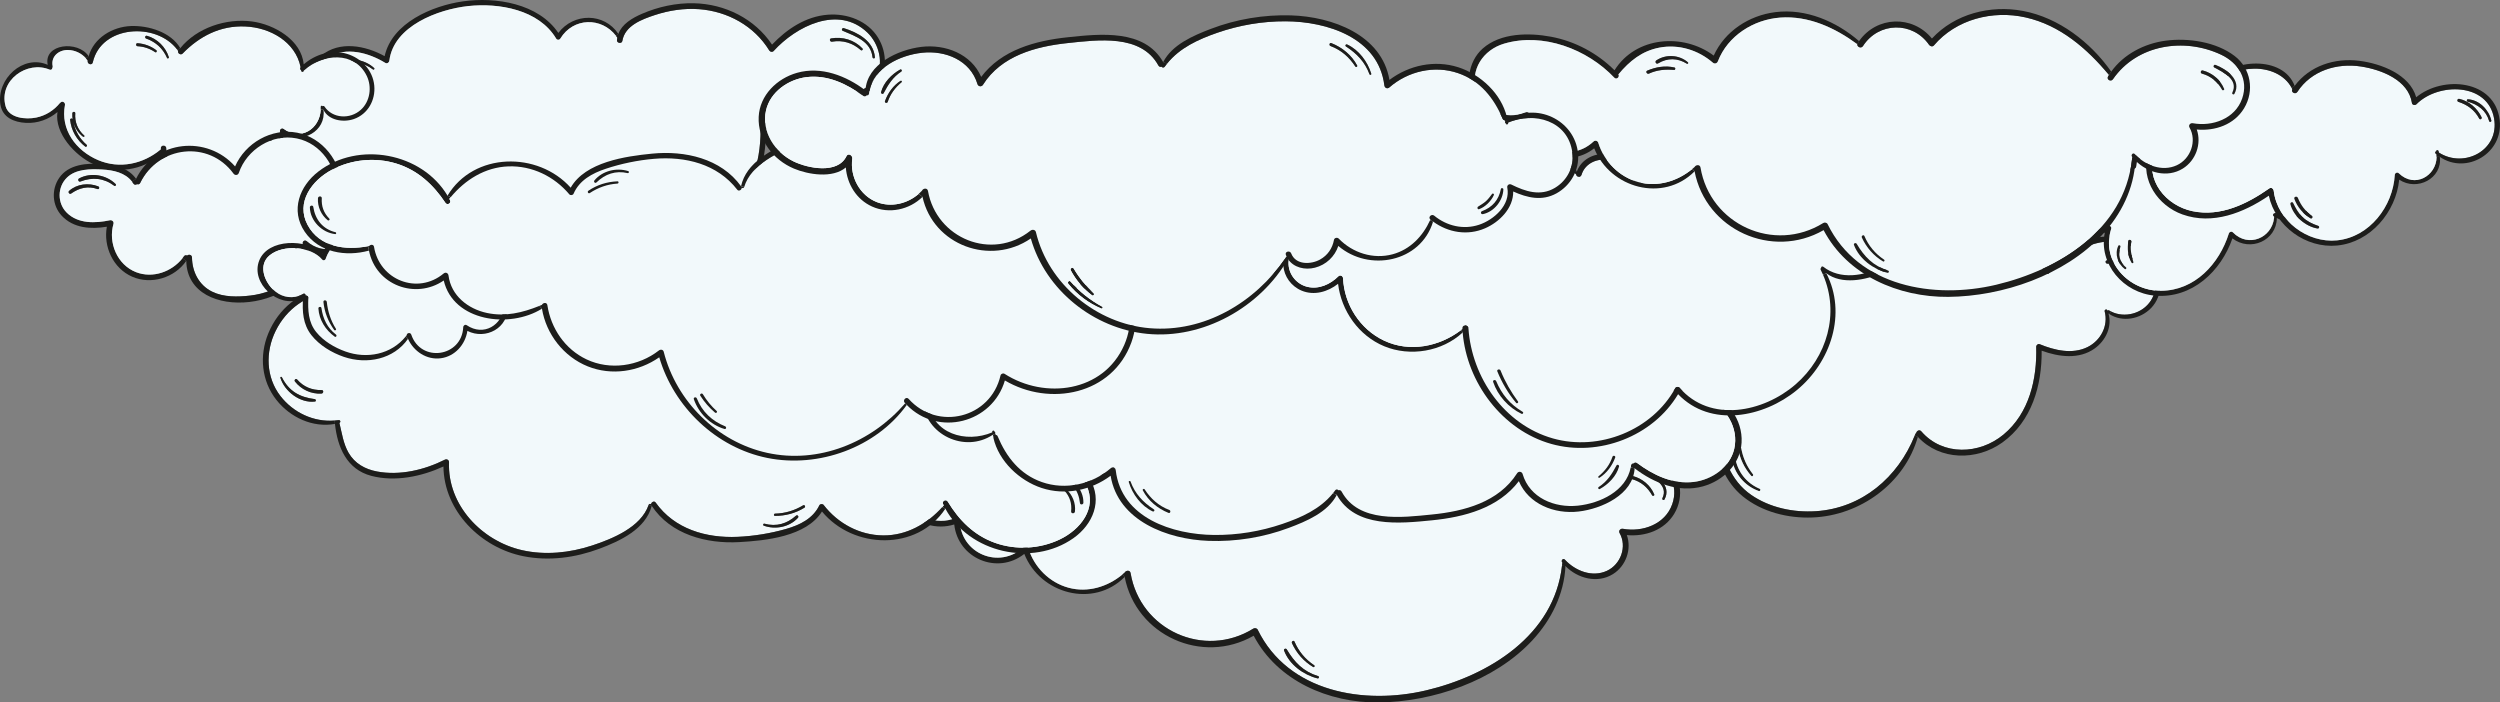 <?xml version="1.0" encoding="UTF-8"?>
<svg id="Layer_4" data-name="Layer 4" xmlns="http://www.w3.org/2000/svg" viewBox="0 0 2201.74 618.65">
  <rect x="0" y="0" width="2201.74" height="618.65" fill="#808080" stroke="none"/>
  <defs>
    <style>
      .cls-1 {
        fill: #f2f9fb;
      }

      .cls-1, .cls-2 {
        stroke-width: 0px;
      }

      .cls-2 {
        fill: #1d1d1b;
      }
    </style>
  </defs>
  <g>
    <path class="cls-2" d="M1525.19,403.53c-.26-1.9,2.62-2.74,2.92-.8,1.98,12.65,9.94,22.79,21.73,27.79,1.15.48.31,2.38-.82,1.97-12.64-4.43-21.96-15.66-23.84-28.95Z"/>
    <path class="cls-2" d="M1530.92,395.53c-.31-1.71,2.31-2.45,2.62-.72,1.54,8.52,4.94,16.02,10.28,22.83.79,1.03-.56,2.48-1.47,1.47-5.99-6.65-9.88-14.77-11.42-23.58Z"/>
    <g>
      <path class="cls-2" d="M1348.95,310.48c-1.23-10.91,3.11-23.65,13.71-28.42,10.16-4.58,25.09-3.32,34.73,2.98-7.61-13.24-2.72-30.81,9.01-40.56,15.99-13.32,38.94-8.91,55.83.46,6.48-29.33,41.93-44.38,68.85-48.24,28.99-4.16,66.59,1.81,84.12,27.79,13.53-17.9,40.46-17.9,52.86.84l-2.1,1.68c-12.62-16.5-37.55-16.35-48.99,2.45-.84,1.39-2.87,1.4-3.69,0-15.17-25.48-50.43-31.6-77.69-28.59-26.23,2.89-65.31,17.48-69.19,47.9-.22,1.71-1.92,3.15-3.64,2.09-14.42-8.84-34.34-14.48-49.93-5.01-13.01,7.92-19.37,27.12-9.39,39.74,1.59,2.02-.55,4.75-2.45,4.05-.46,1.16-1.85,2.03-3.06,1.16-8.36-5.93-21.53-8.67-31.52-5.15-11.18,3.95-14.59,17.1-12.24,27.63,5.01,22.45,30.68,28.9,49.44,19.36,1.33-.68,3.03-.14,3.44,1.39,5.22,19.58,26.33,25.34,41.64,14.76l1.66,2.91c-15.7,13.36-39.96,5.57-46.97-13.82-22.56,9.66-51.39-.5-54.41-27.38Z"/>
      <path class="cls-1" d="M1354.17,313.27c-2.34-10.53,1.06-23.68,12.24-27.63,9.99-3.52,23.15-.79,31.52,5.15,1.21.87,2.6,0,3.06-1.16,1.9.7,4.04-2.03,2.45-4.05-9.99-12.62-3.63-31.82,9.39-39.74,15.6-9.47,35.52-3.83,49.93,5.01,1.73,1.06,3.42-.38,3.64-2.09,3.88-30.42,42.96-45.01,69.19-47.9,27.26-3.01,62.52,3.11,77.69,28.59.82,1.4,2.86,1.39,3.69,0,11.44-18.79,36.37-18.95,48.99-2.45.41.53.8,1.08,1.18,1.64-.14.74-.24,1.49-.29,2.27-.19,2.67,4.31,3.33,4.74.63,2.19-13.48,17.2-19.03,28.66-22.81,12.45-4.1,25.7-6.12,38.84-5.16,25.14,1.85,48.6,14.71,61.89,36.37.79,1.27,2.75,1.68,3.83.48,19.67-21.68,56.84-40.78,82.49-16.35,10.45,9.95,15.12,27.67,7.08,40.46-7.3,11.63-23.22,15.95-35.28,9.76-.53-.26-1.06-.56-1.57-.87-.62-.36-1.15-.19-1.49.21-.07-.14-.1-.29-.17-.44-.58-1.33-2.67-.38-2.31.97,3.45,12.67-3.47,25.77-15.1,31.52-13.39,6.6-29.14,2.82-42.19-2.58-1.42-.58-3.03.89-2.99,2.27.8,28.39-6.05,58.42-28.8,77.35-21.14,17.58-53.56,19-72.37-2.82-1.68-1.97-4.19-.43-4.57,1.57-.31.15-.56.41-.72.8-.17.44-.34.89-.53,1.32-14.74,36.8-46.5,63.99-87.11,66.62-19.6,1.27-40.39-3.03-56.76-14.26-18.57-12.74-25.65-34.05-28.4-55.46-.31-2.43-2.77-3.61-4.72-1.97-23.32,19.68-58.02-.24-53.17-30.27.55-3.42-4.67-4.92-5.27-1.45-.02.12-.03.22-.05.34-.7.58-1.42,1.11-2.14,1.62-15.3,10.59-36.42,4.82-41.64-14.76-.41-1.52-2.1-2.07-3.44-1.39-18.76,9.54-44.43,3.1-49.44-19.36ZM1417.2,260.88c-1.28,1.11.56,2.89,1.86,1.85,5.85-4.7,13.1-6.28,20.35-4.22,1.28.36,1.78-1.56.55-1.97-7.87-2.7-16.45-1.13-22.76,4.34ZM1423.39,250.03c-1.68.65-.94,3.4.75,2.74,9.71-3.86,19.56-2.38,27.86,3.93.75.56,1.68-.67.99-1.28-7.95-7.32-19.56-9.37-29.6-5.39ZM1528.11,402.72c-.31-1.93-3.18-1.09-2.92.8,1.88,13.29,11.2,24.52,23.84,28.95,1.13.41,1.97-1.49.82-1.97-11.8-4.99-19.75-15.13-21.73-27.79ZM1533.53,394.81c-.31-1.73-2.92-.99-2.62.72,1.54,8.81,5.44,16.93,11.42,23.58.91,1.01,2.26-.44,1.47-1.47-5.34-6.81-8.74-14.31-10.28-22.83ZM1855.45,229.31c-1.88.34-1.09,3.21.79,2.89,9.39-1.64,18.19,1.09,25.29,7.39.99.87,2.39-.5,1.47-1.47-7.13-7.47-17.44-10.57-27.55-8.81ZM1866.56,220.26c-1.35-.43-2.33,1.76-.97,2.33,11.05,4.72,24.88,9.3,26.3,23.32.14,1.33,2.22,1.37,2.12,0-1.15-14.4-15.1-21.79-27.45-25.65Z"/>
      <path class="cls-2" d="M1419.06,262.72c-1.3,1.04-3.15-.74-1.86-1.85,6.31-5.47,14.89-7.05,22.76-4.34,1.23.41.74,2.33-.55,1.97-7.25-2.05-14.5-.48-20.35,4.22Z"/>
      <path class="cls-2" d="M1424.14,252.77c-1.69.67-2.43-2.09-.75-2.74,10.04-3.98,21.65-1.93,29.6,5.39.68.62-.24,1.85-.99,1.28-8.29-6.31-18.14-7.8-27.86-3.93Z"/>
      <path class="cls-2" d="M1450.34,351.68l-1.66-2.91c.72-.51,1.44-1.04,2.14-1.62.02-.12.03-.22.05-.34.6-3.47,5.81-1.97,5.27,1.45-4.86,30.03,29.84,49.95,53.17,30.27,1.95-1.64,4.41-.46,4.72,1.97,2.75,21.41,9.83,42.72,28.4,55.46,16.37,11.23,37.16,15.53,56.76,14.26,40.61-2.63,72.37-29.82,87.11-66.62l2.75,1.13c-11.54,40.9-50.81,69.33-92.75,71.02-21.58.87-44.65-4.84-61.58-18.71-15.82-12.98-22.44-32.1-25.51-51.63-11.88,7.78-27.5,9.3-40.2,2.02-12.74-7.32-19.43-21.5-18.66-35.74Z"/>
      <path class="cls-2" d="M1667.14,228.64c-.38-.56-.77-1.11-1.18-1.64l2.1-1.68c3.25-8.72,12.24-13.97,20.78-17.68,14.36-6.22,30.1-9.64,45.79-9.29,27.39.63,53.49,13.59,68.78,36.42,13.13-13.75,29.7-24.85,49.15-26.33,16.98-1.32,35.12,5.3,44.29,20.3,7.92,12.96,8.67,31.17-2.43,42.6-9.51,9.78-25.09,12.71-36.65,5.32l1.32-2.36c12.06,6.19,27.98,1.86,35.28-9.76,8.04-12.79,3.37-30.51-7.08-40.46-25.65-24.44-62.83-5.34-82.49,16.35-1.08,1.2-3.04.79-3.83-.48-13.29-21.67-36.75-34.53-61.89-36.37-13.13-.96-26.39,1.06-38.84,5.16-11.46,3.78-26.47,9.34-28.66,22.81-.43,2.7-4.92,2.03-4.74-.63.05-.79.15-1.54.29-2.27Z"/>
      <path class="cls-2" d="M1686.29,383.59c.19-.43.36-.87.53-1.32.15-.39.41-.65.72-.8.38-2,2.89-3.54,4.57-1.57,18.81,21.82,51.23,20.4,72.37,2.82,22.74-18.93,29.6-48.96,28.8-77.35-.03-1.39,1.57-2.86,2.99-2.27,13.05,5.4,28.8,9.18,42.19,2.58,11.63-5.75,18.55-18.84,15.1-31.52-.36-1.35,1.73-2.31,2.31-.97.07.15.1.31.17.44.34-.39.87-.56,1.49-.21.51.31,1.04.62,1.57.87l-1.32,2.36c-.29-.19-.58-.38-.87-.58,3.44,11.58-2.34,23.8-12.12,30.83-13.71,9.87-31.69,7.47-46.7,1.93.34,30.49-8.72,62.26-34.53,80.82-22.61,16.26-55.1,16.16-74.51-4.94l-2.75-1.13Z"/>
      <path class="cls-2" d="M1856.24,232.2c-1.88.32-2.67-2.55-.79-2.89,10.11-1.76,20.42,1.33,27.55,8.81.92.97-.48,2.34-1.47,1.47-7.1-6.29-15.9-9.03-25.29-7.39Z"/>
      <path class="cls-2" d="M1865.59,222.59c-1.35-.56-.38-2.75.97-2.33,12.35,3.86,26.3,11.25,27.45,25.65.1,1.37-1.98,1.33-2.12,0-1.42-14.02-15.25-18.61-26.3-23.32Z"/>
    </g>
  </g>
  <g>
    <path class="cls-2" d="M797.71,447.95c-9.95-14.74-7.03-36.39,6.26-48.09,15.72-13.83,40.61-13.95,60.06-10.33,21.22,3.97,40.7,14.43,55.95,29.55,18.76-29.98,60.64-32.94,87.37-12.93,9.71-21.41,31-35.35,54.26-38.27,26.92-3.39,53.61,8.12,73.72,25.5l-1.54,2.75c-19.63-14.47-42.9-25.27-67.84-23.46-23.56,1.71-46.27,16.04-54.93,38.49-.75,1.95-2.87,2.58-4.5,1.18-12.89-11.12-30.1-16.42-46.99-13.22-15.32,2.89-26.39,11.85-36.08,23.53-.02.02-.03.02-.05.03,1.4,2.19-1.64,5.01-3.59,2.94-23.75-25.14-62.88-40.12-97.1-29.99-18.35,5.42-30.37,23.03-24.27,42.14,5.59,17.51,26.61,25.34,42.99,18.4,1.74-.74,3.78.1,3.83,2.21.68,29.29,34.94,43.4,56.21,23.43,1.39-1.3,3.59-.72,4.16,1.09,5.2,16.64,18.45,30.11,35.41,34.7,16.93,4.58,34.29-.75,47.45-11.63l2,2.14c-27.57,27.75-74.4,14.93-88.39-20.3-23.6,18.76-58.45,4.04-61.7-25.92-15.44,4.84-33.31-.07-42.7-13.94Z"/>
    <path class="cls-1" d="M798.44,437.78c-6.1-19.1,5.92-36.71,24.27-42.14,34.22-10.12,73.34,4.86,97.1,29.99,1.95,2.07,4.99-.75,3.59-2.94.02-.02.03-.02.05-.03,9.7-11.68,20.76-20.64,36.08-23.53,16.9-3.2,34.1,2.1,46.99,13.22,1.62,1.4,3.74.77,4.5-1.18,8.65-22.45,31.36-36.78,54.93-38.49,24.93-1.81,48.21,8.99,67.84,23.46-.31,2.39,3.4,4.12,5.01,1.61,13.68-21.32,43.76-21.94,58.19-1.08.92,1.32,3.04,1.97,4.26.55,19.49-23.03,51.76-31.23,80.73-24.69,30.52,6.89,53.92,27.31,73.48,50.67-.27.43-.56.84-.82,1.28-1.64,2.79,2.5,5.1,4.28,2.51,21.08-30.56,62.59-37.09,95.32-21.63,15.25,7.2,24.39,21.82,18.49,38.65-6.22,17.77-26.13,24.81-43.45,21.67-2.14-.39-4.07,1.69-2.91,3.76,6.72,11.82,1.09,27.57-11.13,33.24-12.96,6.02-27.87.1-37.04-9.82-1.52-1.64-3.71.74-2.41,2.39.1.12.21.24.29.34-.12.21-.21.41-.22.68l-.21,1.95c-6.93,61.24-64.18,96.6-119.53,109.75-54.64,12.96-121.52,1.81-148.45-53.4-.65-1.33-2.6-1.74-3.81-.99-43.35,26.93-99.7,1.32-108.14-48.86-.5-2.89-4.05-2.51-5.23-.44-.65.58-1.3,1.15-1.97,1.69-13.17,10.88-30.52,16.21-47.45,11.63-16.96-4.58-30.22-18.06-35.41-34.7-.56-1.81-2.77-2.39-4.16-1.09-21.27,19.97-55.53,5.87-56.21-23.43-.05-2.1-2.09-2.94-3.83-2.21-16.38,6.94-37.4-.89-42.99-18.4ZM948.81,419.39c-1.76.75-.24,3.4,1.52,2.6,7.17-3.28,14.36-3.86,22.13-3.21,1.23.1,1.49-1.88.29-2.15-8.05-1.88-16.43-.46-23.94,2.77ZM956.81,410.38c-1.62,1.08-.15,3.66,1.54,2.63,8.23-5.03,17.27-4.84,25.41.29.72.44,1.57-.62.91-1.2-7.63-6.7-19.41-7.4-27.86-1.73ZM1133.25,571.9c-.74-1.23-2.94-.43-2.39,1.01,4.6,12.31,17.01,21.46,29.46,24.54,1.3.32,1.83-1.61.56-2-12.95-3.97-20.93-12.18-27.63-23.55ZM1140.06,565.06c-.63-1.52-2.96-.21-2.26,1.33,3.98,8.77,10.4,16.09,18.67,21.03.99.6,1.86-.91.91-1.56-7.76-5.18-13.68-12.19-17.32-20.81ZM1438.07,419.26c-1.76-.48-2.51,2.24-.75,2.74,7.95,2.21,13.68,7.17,17.73,14.24.55.97,2.29.32,1.85-.77-3.21-8.02-10.53-14.04-18.83-16.21ZM1449.16,414.35c-1.32-.5-2.19,1.61-.96,2.26,7.95,4.24,21.44,10.69,15.87,22.15-.6,1.23,1.18,2.31,1.85,1.08,6.6-12.16-6.89-21.75-16.76-25.48Z"/>
    <path class="cls-2" d="M950.33,421.99c-1.76.8-3.28-1.85-1.52-2.6,7.51-3.23,15.89-4.65,23.94-2.77,1.2.27.94,2.26-.29,2.15-7.76-.65-14.96-.07-22.13,3.21Z"/>
    <path class="cls-2" d="M958.35,413.02c-1.69,1.03-3.16-1.56-1.54-2.63,8.45-5.68,20.23-4.98,27.86,1.73.67.58-.19,1.64-.91,1.2-8.14-5.13-17.19-5.32-25.41-.29Z"/>
    <path class="cls-2" d="M990.5,508.11l-2-2.14c.67-.55,1.32-1.11,1.97-1.69,1.18-2.07,4.74-2.45,5.23.44,8.45,50.17,64.79,75.79,108.14,48.86,1.21-.75,3.16-.34,3.81.99,26.93,55.22,93.81,66.37,148.45,53.4,55.35-13.15,112.61-48.51,119.53-109.75l3.08.32c-1.2,24.69-12.5,47.47-29.22,65.46-33.14,35.65-87.71,54.23-135.57,54.64-43.73.39-88.82-18.88-109.8-58.77-45.33,26.03-103.59-.17-113.62-51.76Z"/>
    <path class="cls-2" d="M1130.86,572.91c-.55-1.44,1.66-2.24,2.39-1.01,6.7,11.37,14.69,19.58,27.63,23.55,1.27.39.74,2.33-.56,2-12.45-3.08-24.86-12.23-29.46-24.54Z"/>
    <path class="cls-2" d="M1138.79,397.75c-1.61,2.51-5.32.79-5.01-1.61l1.54-2.75c15.68-22.2,47.21-23.07,64.19-2.27,20.09-21.77,51.46-29.74,80.24-24.3,31.46,5.93,59.48,27.53,77.67,53.46l-1.97,2.92c-19.56-23.36-42.96-43.78-73.48-50.67-28.97-6.53-61.24,1.66-80.73,24.69-1.21,1.42-3.33.77-4.26-.55-14.43-20.86-44.51-20.25-58.19,1.08Z"/>
    <path class="cls-2" d="M1137.8,566.39c-.7-1.54,1.62-2.86,2.26-1.33,3.64,8.62,9.56,15.63,17.32,20.81.96.65.09,2.15-.91,1.56-8.28-4.94-14.69-12.26-18.67-21.03Z"/>
    <path class="cls-2" d="M1358.91,426.99c-1.78,2.58-5.92.27-4.28-2.51.26-.44.55-.86.82-1.28l1.97-2.92c11-15.34,29.1-24.69,47.62-27.22,19.94-2.72,44.7.92,61.05,13.42,14.33,10.96,17.66,30.58,8.38,46.02-8.74,14.52-25.58,20.23-41.71,18.76,4.39,12.48-.74,27.22-12.26,34.37-13.68,8.5-31.07,3.83-41.79-7.06l-3.08-.32.21-1.95c.02-.27.1-.48.22-.68-.09-.1-.19-.22-.29-.34-1.3-1.66.89-4.04,2.41-2.39,9.17,9.92,24.08,15.83,37.04,9.82,12.23-5.68,17.85-21.43,11.13-33.24-1.16-2.07.77-4.16,2.91-3.76,17.32,3.15,37.23-3.9,43.45-21.67,5.9-16.83-3.23-31.45-18.49-38.65-32.73-15.46-74.23-8.93-95.32,21.63Z"/>
    <path class="cls-2" d="M1437.31,421.99c-1.76-.5-1.01-3.21.75-2.74,8.29,2.17,15.61,8.19,18.83,16.21.44,1.09-1.3,1.74-1.85.77-4.05-7.08-9.78-12.04-17.73-14.24Z"/>
    <path class="cls-2" d="M1448.21,416.61c-1.23-.65-.36-2.75.96-2.26,9.87,3.73,23.36,13.32,16.76,25.48-.67,1.23-2.45.15-1.85-1.08,5.57-11.46-7.92-17.9-15.87-22.15Z"/>
  </g>
  <g>
    <path class="cls-2" d="M959.6,421.58c11.88,19.19,2.92,40.33-14.35,52.46-36.18,25.42-91.61,12.84-112.66-26.04l-2.76-1.43c.45-.48.86-.97,1.29-1.45-.17-.38-.38-.75-.55-1.15-1.27-2.74,2.58-4.77,4.13-2.19,9.96,16.44,23.11,29.72,41.58,36.3,18.45,6.57,39.45,5.43,57.1-3.02,17.97-8.59,33.22-27.33,23.37-47.71-9.67-20.04-32.48-23.9-52.42-20.88l-.61-3.91c20.55-4.75,44.11.03,55.87,19.04Z"/>
    <path class="cls-1" d="M956.76,427.33c9.84,20.39-5.4,39.12-23.37,47.71-17.66,8.45-38.65,9.59-57.1,3.02-18.47-6.58-31.62-19.86-41.58-36.3-1.55-2.58-5.4-.55-4.13,2.19.17.4.38.77.55,1.15-.43.48-.85.97-1.29,1.45-13.41,14.81-31.33,25.08-51.86,24.97-20.84-.12-40.02-10.51-52.62-26.85-.86-1.1-3.09-.99-3.73.32-5.63,11.76-17.26,17.37-29.27,20.82-13.75,3.94-28.47,6.34-42.74,6.97-27.73,1.22-55.58-6.83-72.23-30.27-1.23-1.75-3.98-.23-3.97,1.58-.7-.54-1.85-.45-2.22.64-6.69,19.47-31.68,29.74-49.74,35.67-19.78,6.5-41.37,8.74-61.8,4.09-35.48-8.09-65.7-39.77-64.23-77.47.06-1.86-1.93-3.08-3.57-2.25-17.99,9.09-39.72,14.24-59.85,10.45-10.49-1.98-19.66-7.07-25.1-16.56-4.61-8.05-5.84-17.38-8.02-26.25,1.44-.52.88-2.7-.7-2.46-1.15.17-2.29.3-3.44.39-18.4,1.54-36.42-6.92-47.74-21.53-12.83-16.57-13.39-38.76-4.33-57.26,19.95-40.67,71.74-45.16,106.3-20.88,1.26.87,3.23.17,3.63-1.3,10.2-37.16,57.35-46.86,81.73-17.19,1.99,2.43,5.53-.86,3.58-3.29-.13-.18-.29-.32-.42-.48.04-.05.09-.08.13-.13,31.15-33.1,78.27-50.23,123.13-38.4,43.69,11.52,78.13,48.76,87.36,92.78.44,2.06,2.73,2.36,4.21,1.31,18.42-13.2,43.71-15.83,63.97-5.18,18.61,9.76,30.21,28.58,32.48,49.18.3,2.75,3.71,2.43,4.79.42.75-.28,1.48-.54,2.22-.8,15.17-5.36,30.29-8.44,46.43-4.29,16.53,4.25,30.9,16.56,32.43,34.36.2,2.22,2.38,3.35,4.21,1.96,23.85-18.19,56.77-3.25,60.27,26.01.3,2.34,2.95,2.35,4.22.95.33-.05.65-.11.98-.15,19.95-3.02,42.75.85,52.42,20.88ZM951.14,443.1c.18,1.72,2.97,1.41,3.01-.28.31-11.93-9.86-22.8-21.38-24.51-.94-.12-1.19,1.39-.29,1.65,11.15,3.15,17.44,11.92,18.66,23.15ZM946.7,450.49c.8-7.33-2.19-14.81-7.72-19.66-.96-.83-2.38.38-1.48,1.38,4.71,5.19,6.56,11.21,5.83,18.15-.23,2.16,3.14,2.29,3.37.14ZM708.44,447.14c1.3-.78.21-2.9-1.11-2.1-7.6,4.58-15.84,7.11-24.73,7.32-1.27.03-1.37,1.98-.08,1.98,9.26.03,18.03-2.33,25.92-7.2ZM702.75,456.03c1.09-1.19-.47-2.98-1.72-1.87-7.93,7.11-17.31,9.92-27.75,7.05-1.15-.32-1.68,1.35-.57,1.76,10.22,3.68,22.63,1.22,30.04-6.94ZM620.69,260.42c.56,1.63,3.17,1.11,2.66-.61-3.69-12.41-13.48-23.12-25.85-27.32-1.5-.51-2.12,1.69-.73,2.31,11.44,5.15,19.74,13.7,23.92,25.61ZM615.2,263.85c.79,1.49,3.16.23,2.31-1.22-3.34-5.74-7.45-10.91-12.33-15.41-.94-.88-2.41.45-1.48,1.36,4.59,4.52,8.43,9.61,11.5,15.27ZM283.11,346.62c1.94-.12,2.15-3.16.13-3.11-8.48.24-15.97-2.84-21.55-9.29-1.11-1.28-2.96.46-1.92,1.78,5.56,7.08,14.32,11.19,23.35,10.61ZM277.37,353.64c1.29-.17.94-2-.2-2.15-13.36-1.74-22.73-6.94-28.94-19.29-.35-.68-1.53-.29-1.3.49,3.69,12.14,17.51,22.55,30.44,20.94Z"/>
    <path class="cls-2" d="M954.14,442.81c-.04,1.69-2.82,2-3.01.28-1.22-11.23-7.52-20-18.66-23.15-.9-.26-.64-1.77.29-1.65,11.52,1.71,21.69,12.58,21.38,24.51Z"/>
    <path class="cls-2" d="M938.99,430.83c5.53,4.85,8.52,12.34,7.72,19.66-.23,2.15-3.59,2.02-3.37-.14.74-6.94-1.12-12.95-5.83-18.15-.9-1,.52-2.2,1.48-1.38Z"/>
    <path class="cls-2" d="M903.73,402.54l.61,3.91c-.33.04-.65.09-.98.15-1.27,1.4-3.93,1.39-4.22-.95-3.5-29.26-36.42-44.19-60.27-26.01-1.84,1.4-4.02.26-4.21-1.96-1.53-17.8-15.91-30.1-32.43-34.36-16.14-4.15-31.26-1.07-46.43,4.29l-2.14-2.55c29.23-16.61,78.48-7.94,85.38,28.43,25.56-15.99,59.97-1.6,64.7,29.05Z"/>
    <path class="cls-2" d="M829.83,446.56l2.76,1.43c-24.69,37.48-81.17,35.88-108.67,2.49-13.85,22.13-49.63,25.65-72.88,26.95-28.86,1.63-60.41-6.64-77.12-32.02l-2.73-.66c.37-1.1,1.52-1.19,2.22-.64,0-1.81,2.74-3.33,3.97-1.58,16.65,23.44,44.5,31.49,72.23,30.27,14.27-.64,28.98-3.03,42.74-6.97,12.01-3.45,23.64-9.06,29.27-20.82.64-1.31,2.87-1.42,3.73-.32,12.6,16.34,31.78,26.73,52.62,26.85,20.53.11,38.46-10.17,51.86-24.97Z"/>
    <path class="cls-2" d="M753.66,345.06l2.14,2.55c-.75.26-1.48.52-2.22.8-1.08,2.01-4.5,2.33-4.79-.42-2.27-20.6-13.87-39.42-32.48-49.18-20.26-10.66-45.55-8.02-63.97,5.18-1.48,1.05-3.76.75-4.21-1.31-9.23-44.01-43.67-81.26-87.36-92.78-44.86-11.82-91.98,5.31-123.13,38.4l-1.43-1.38c28.64-36.47,80.04-52.5,124.69-41.49,44.62,11.01,80.37,48.24,91.34,92.53,18.73-11.97,42.66-14.63,63.24-5.36,20.81,9.38,35.46,29.9,38.18,52.45Z"/>
    <path class="cls-2" d="M707.33,445.04c1.32-.8,2.41,1.32,1.11,2.1-7.89,4.87-16.66,7.23-25.92,7.2-1.28,0-1.19-1.95.08-1.98,8.89-.21,17.13-2.74,24.73-7.32Z"/>
    <path class="cls-2" d="M701.03,454.16c1.24-1.11,2.81.68,1.72,1.87-7.41,8.16-19.82,10.62-30.04,6.94-1.11-.41-.58-2.08.57-1.76,10.44,2.87,19.82.06,27.75-7.05Z"/>
    <path class="cls-2" d="M623.35,259.81c.51,1.72-2.1,2.24-2.66.61-4.17-11.92-12.48-20.46-23.92-25.61-1.39-.62-.77-2.82.73-2.31,12.37,4.2,22.16,14.91,25.85,27.32Z"/>
    <path class="cls-2" d="M617.51,262.63c.85,1.46-1.52,2.71-2.31,1.22-3.07-5.66-6.91-10.75-11.5-15.27-.94-.91.54-2.24,1.48-1.36,4.88,4.5,8.99,9.67,12.33,15.41Z"/>
    <path class="cls-2" d="M573.94,445.42c0,.07.01.14,0,.21-5.36,20.4-27.87,30.82-45.95,37.6-21.32,7.99-44.61,11.12-67.06,6.62-37.54-7.51-69.96-39.8-70.39-79.01-19.39,8.91-42.63,13.72-63.5,8.26-21.59-5.66-29.87-25.18-32.04-45.76l-.22-2.97c1.15-.09,2.29-.21,3.44-.39,1.58-.24,2.14,1.94.7,2.46,2.18,8.87,3.41,18.2,8.02,26.25,5.44,9.49,14.61,14.58,25.1,16.56,20.12,3.79,41.85-1.36,59.85-10.45,1.64-.82,3.63.39,3.57,2.25-1.48,37.69,28.74,69.37,64.23,77.47,20.43,4.65,42.02,2.41,61.8-4.09,18.07-5.94,43.06-16.2,49.74-35.67l2.73.66Z"/>
    <path class="cls-2" d="M437.93,248.92c1.95,2.43-1.59,5.72-3.58,3.29-24.38-29.67-71.53-19.97-81.73,17.19-.4,1.47-2.37,2.18-3.63,1.3-34.57-24.28-86.36-19.79-106.3,20.88-9.06,18.5-8.5,40.69,4.33,57.26,11.32,14.61,29.35,23.07,47.74,21.53l.22,2.97c-19.49,3.55-39.37-5.65-51.59-21.16-13.15-16.69-15.13-38.9-7.19-58.36,18.63-45.53,74.3-53.95,112.77-28.98,12.56-37.09,60.94-47.32,87.23-17.91l1.43,1.38s-.09.08-.13.13c.13.16.3.3.42.48Z"/>
    <path class="cls-2" d="M283.24,343.51c2.02-.05,1.81,2.99-.13,3.11-9.03.58-17.79-3.53-23.35-10.61-1.04-1.33.81-3.06,1.92-1.78,5.58,6.45,13.07,9.53,21.55,9.29Z"/>
    <path class="cls-2" d="M277.17,351.49c1.14.15,1.49,1.98.2,2.15-12.94,1.61-26.76-8.81-30.44-20.94-.22-.78.96-1.18,1.3-.49,6.21,12.34,15.58,17.54,28.94,19.29Z"/>
  </g>
  <g>
    <path class="cls-2" d="M1262.02,241.16c1.07,1.36-.77,3.3-1.98,1.94-8.05-9.18-17.05-16.43-27.78-22.31-.9-.5-.24-2.1.73-1.69,11.24,4.79,21.42,12.46,29.03,22.06Z"/>
    <path class="cls-2" d="M1259.76,252.91c.91,1.73-1.66,3.24-2.64,1.52-4.79-8.31-10.51-15.23-17.42-21.86-.92-.89.36-2.58,1.4-1.79,7.7,5.74,14.2,13.64,18.66,22.12Z"/>
    <g>
      <path class="cls-2" d="M1503.09,344.01c18.08,7.72,31.84,25.5,30.72,45.77-1.04,19.01-16.26,33.63-33.95,38.53-21.29,5.93-43.4-2.86-60.24-15.87l-3.47-.76c.14-.72.27-1.45.36-2.2.14-1.16,1.17-1.63,2.01-1.44.79-.85,2.01-1.25,3.06-.46,14.42,10.79,31.56,19.1,50.04,16.87,15.97-1.92,31.95-12.84,35.71-29.15,4.3-18.67-7.58-36.86-23.98-44.96-12.6-6.21-38.83-11.69-46.64,4.31-1.54,3.17-5.58.65-5.15-2.2,2.35-15.74-6.29-32.37-21.32-38.36-12.66-5.03-26.94-1.6-36.98,7.03l-3.28-2.69c11.54-11.25,29.52-15.11,44.49-8.24,13.71,6.27,21.91,20.02,22.88,34.53,11.74-9.75,33.11-6.1,45.75-.7Z"/>
      <path class="cls-1" d="M1503.35,350.34c16.4,8.1,28.28,26.3,23.98,44.96-3.76,16.31-19.74,27.23-35.71,29.15-18.48,2.23-35.62-6.08-50.04-16.87-1.06-.79-2.27-.39-3.06.46-.84-.19-1.87.28-2.01,1.44-.09.75-.21,1.49-.36,2.2-3.97,20.82-27,31.58-46.51,33.64-20.55,2.15-42.51-6.77-48.71-27.92-.64-2.19-3.58-2.57-4.8-.66-16.21,25.54-46.7,33.55-75.05,36.37-26.4,2.63-64.45,7.67-79.55-20.22-.66-1.22-1.84-1.46-2.85-1.13-.46-.84-1.99-1.04-2.67-.1-.71.99-1.43,1.94-2.19,2.86-11.28,13.87-27.66,21.18-44.45,26.91-19.35,6.59-39.73,9.92-60.17,9.72-36.46-.37-81.65-14.9-86.59-56.96-.26-2.21-2.56-3.38-4.37-1.84-16.5,14.23-39.86,19.52-60.64,12.23-19.45-6.8-31.35-22.06-39.04-40.45-.3-.77-.93-1.05-1.57-1.02-.15-.38-.29-.74-.44-1.1-.07-.19-.15-.38-.22-.57.41-.54.06-1.3-.57-1.37-.05-.14-.1-.27-.17-.41-.44-1.06-2-.29-1.78.74.03.12.05.22.08.34-23.13,9.83-53.07,1.43-56.5-26.84-1.5-12.54,4.71-24.49,15.57-30.88,12.85-7.53,26.03-3.03,38.34,3.17,1.94.97,3.99-.59,3.57-2.72-2.97-15.22,11.92-28.23,25.01-32.51,13.78-4.52,28.53-.94,39.52,8.24,2.33,1.95,5.74-1.39,3.39-3.35-.02-.02-.03-.02-.05-.03.09-.19.17-.39.28-.58,6.55-14.14,17.65-25.68,33.11-29.82,17.18-4.57,35.32,1.41,47.46,14.06,1.22,1.27,3.83.79,4.18-1.07,1.43-7.46,5.67-13.61,12.41-17.28,7.99-4.36,21.44-4.87,25.36,5.59,1.09,2.88,5.77,1.68,4.69-1.27-.19-.51-.4-.99-.62-1.47.4-.58.78-1.16,1.19-1.72,26.85-38.54,71.68-65,119.71-60.7,46.71,4.19,89.08,39.28,99.72,85.2.53,2.31,3.22,2.55,4.81,1.29,34.1-26.77,82.79-6.4,90.03,35.5.53,3,4.28,2.5,5.32.25.89-.95,1.84-1.85,2.84-2.7,10.04-8.63,24.32-12.07,36.98-7.03,15.03,5.99,23.67,22.63,21.32,38.36-.43,2.85,3.61,5.37,5.15,2.2,7.81-15.99,34.04-10.52,46.64-4.31ZM1425.88,410.92c.35-1.33-1.58-2.25-2.25-.97-4.06,7.67-8.19,14.08-15.62,18.94-1.1.71-.13,2.41,1.02,1.77,7.45-4.15,14.62-11.3,16.86-19.74ZM1422.51,402.93c.54-1.5-1.9-2.2-2.41-.68-2.37,7.05-6.66,12.61-12.35,17.3-.65.56.2,1.66.92,1.2,6.52-4.19,11.18-10.6,13.84-17.82ZM1260.04,243.1c1.21,1.36,3.05-.58,1.98-1.94-7.6-9.6-17.78-17.27-29.03-22.06-.97-.42-1.63,1.19-.73,1.69,10.72,5.88,19.72,13.13,27.78,22.31ZM1257.12,254.44c.98,1.72,3.56.21,2.64-1.52-4.46-8.47-10.97-16.38-18.66-22.12-1.04-.79-2.31.89-1.4,1.79,6.9,6.62,12.63,13.55,17.42,21.86ZM1029.11,451.71c1.59.64,2.32-1.97.73-2.58-9.3-3.53-16.41-9.88-21.76-18.17-.64-.98-2.14-.13-1.6.91,4.82,9.21,13.07,16,22.63,19.83ZM1015.14,450.4c1.18.57,2.18-1.03,1.05-1.77-9.51-6.25-16.56-13.66-20.53-24.51-.35-.96-1.88-.59-1.58.44,3.22,10.69,10.77,20.96,21.05,25.84ZM900.74,306.91c1.1-.73.44-2.73-.93-2.25-5.42,1.92-10.7,7.1-13.04,12.34-.49,1.11.9,1.92,1.62.95,1.71-2.26,3.34-4.46,5.46-6.35,2.11-1.89,4.53-3.17,6.89-4.7ZM897.25,302.92c1.65-.59,1.03-3-.72-2.64-9.86,1.99-17.8,11.78-18.19,21.73-.04,1.23,1.96,1.57,2.2.3,1.87-9.53,7.59-16.1,16.7-19.4Z"/>
      <path class="cls-2" d="M1436.15,411.69l3.47.76c-1.3,23.25-29.13,35.69-49.3,38.05-21.41,2.49-44.12-6.54-52.68-26.75-17.96,23.7-47.9,31.66-76.58,34.5-28.3,2.81-67.47,6.97-83.75-22.42l-3.48-1.3c.76-.92,1.48-1.87,2.19-2.86.67-.94,2.21-.74,2.67.1,1.01-.34,2.19-.09,2.85,1.13,15.11,27.9,53.15,22.85,79.55,20.22,28.35-2.82,58.84-10.84,75.05-36.37,1.23-1.91,4.16-1.53,4.8.66,6.2,21.16,28.16,30.08,48.71,27.92,19.51-2.06,42.54-12.81,46.51-33.64Z"/>
      <path class="cls-2" d="M1423.63,409.94c.67-1.28,2.6-.36,2.25.97-2.24,8.43-9.41,15.59-16.86,19.74-1.15.64-2.11-1.06-1.02-1.77,7.43-4.86,11.56-11.27,15.62-18.94Z"/>
      <path class="cls-2" d="M1420.1,402.25c.5-1.52,2.95-.82,2.41.68-2.66,7.22-7.31,13.64-13.84,17.82-.72.46-1.57-.64-.92-1.2,5.69-4.69,9.98-10.25,12.35-17.3Z"/>
      <path class="cls-2" d="M1389.97,318.43l3.28,2.69c-1,.85-1.94,1.75-2.84,2.7-1.04,2.25-4.79,2.74-5.32-.25-7.24-41.91-55.93-62.27-90.03-35.5-1.6,1.26-4.28,1.02-4.81-1.29-10.64-45.93-53.01-81.01-99.72-85.2-48.03-4.3-92.85,22.16-119.71,60.7l-2.43-.51c24.77-42.43,75.25-70.33,124.59-65.13,46.88,4.95,89.19,38.99,101.8,84.6,35.63-24.16,85.98-5.63,95.18,37.21Z"/>
      <path class="cls-2" d="M1173.83,434.53l3.48,1.3c-7.96,15.41-26.81,23.29-42.21,29.06-22.38,8.4-46.67,12.31-70.57,11.45-36.23-1.29-79.93-17.54-86.41-57.35-17.21,12.84-39.95,17.58-60.69,10.79-19.61-6.43-37.86-23.58-42.54-44.12-.07-.27-.07-.53-.01-.79-.17-.67-.35-1.32-.5-1.99l2.19-.88c.15.36.29.72.44,1.1.63-.03,1.26.25,1.57,1.02,7.69,18.39,19.59,33.65,39.04,40.45,20.79,7.29,44.14,2.01,60.64-12.23,1.8-1.55,4.11-.37,4.37,1.84,4.93,42.06,50.13,56.59,86.59,56.96,20.43.21,40.82-3.13,60.17-9.72,16.79-5.73,33.17-13.04,44.45-26.91Z"/>
      <path class="cls-2" d="M1070.83,262.26c-.41.56-.79,1.14-1.19,1.72.22.48.44.96.62,1.47,1.08,2.95-3.6,4.15-4.69,1.27-3.92-10.45-17.37-9.95-25.36-5.59-6.74,3.67-10.99,9.82-12.41,17.28-.35,1.86-2.96,2.34-4.18,1.07-12.13-12.66-30.28-18.63-47.46-14.06-15.47,4.13-26.56,15.68-33.11,29.82l-2.63-1.26c11.12-35.9,56.8-44.25,83.59-20.95,3.13-9.32,10.89-16.59,20.65-19.01,8.91-2.24,18.81.18,23.74,7.73l2.43.51Z"/>
      <path class="cls-2" d="M1029.84,449.13c1.59.61.85,3.22-.73,2.58-9.55-3.84-17.81-10.62-22.63-19.83-.54-1.05.95-1.89,1.6-.91,5.35,8.29,12.47,14.64,21.76,18.17Z"/>
      <path class="cls-2" d="M1016.2,448.62c1.12.74.12,2.34-1.05,1.77-10.28-4.88-17.83-15.15-21.05-25.84-.3-1.03,1.22-1.4,1.58-.44,3.97,10.85,11.02,18.26,20.53,24.51Z"/>
      <path class="cls-2" d="M942.82,295.86c2.35,1.96-1.06,5.29-3.39,3.35-10.99-9.18-25.75-12.76-39.52-8.24-13.09,4.28-27.98,17.29-25.01,32.51.41,2.12-1.63,3.68-3.57,2.72-12.31-6.19-25.49-10.7-38.34-3.17-10.86,6.38-17.07,18.33-15.57,30.88,3.42,28.27,33.37,36.67,56.5,26.84-.03-.12-.05-.22-.08-.34-.22-1.03,1.34-1.8,1.78-.74.07.14.12.27.17.41.63.07.99.83.57,1.37.07.19.15.38.22.57l-2.19.88c-24.64,16.41-59.44.13-61.95-29.87-1.2-14.34,6.61-27.94,19.17-34.81,12.8-6.99,25.83-3.8,38.14,1.87-.15-14.52,12.11-26.83,25.04-32.31,15.46-6.58,32.48-3.55,45.64,6.2l2.63,1.26c-.1.19-.19.39-.28.58.02.02.03.02.05.03Z"/>
      <path class="cls-2" d="M899.81,304.67c1.37-.49,2.03,1.52.93,2.25-2.35,1.53-4.77,2.81-6.89,4.7-2.11,1.89-3.75,4.08-5.46,6.35-.72.97-2.1.16-1.62-.95,2.34-5.24,7.62-10.42,13.04-12.34Z"/>
      <path class="cls-2" d="M896.53,300.29c1.75-.37,2.36,2.05.72,2.64-9.12,3.3-14.83,9.86-16.7,19.4-.25,1.26-2.25.93-2.2-.3.38-9.95,8.33-19.74,18.19-21.73Z"/>
    </g>
  </g>
  <g>
    <path class="cls-2" d="M1800.32,188.98c-6.98-15.95,4.87-35.45,22.15-34.25-2.63-10.36,6.07-20.42,16.66-22.69,13.85-2.98,28.87,3.35,37.71,14.14l-3.16,1.32c-7.15-6.34-15.48-11-25.34-11.58-11.2-.65-25.48,7.25-21.08,19.77.77.5,1.03,1.35.89,2.17.86,2.19-2.14,3.92-3.49,1.85-8.79-1.66-17.03,3.51-20.43,11.66-3.33,8.05-.5,16.69,5.15,22.97,12.16,13.48,31.53,11.37,46.53,4.6,1.71-.77,4.09.51,3.42,2.62-9.18,28.78,15.46,54.77,43.93,54.55,29.75-.22,51.3-23.7,59.71-50.48.48-1.5,2.43-2.14,3.59-.94,13.48,13.83,34.37,4.94,36.25-12.81l2.41.19c-.36,20.06-23.51,29.89-39.14,17.87-10.04,29.02-35.57,53.13-68.06,50.45-27.87-2.29-50.05-27.91-44.32-55.58-19.34,7.06-43.97,5.64-53.35-15.82Z"/>
    <path class="cls-1" d="M1809.35,194.33c-5.64-6.28-8.48-14.91-5.15-22.97,3.4-8.16,11.65-13.32,20.43-11.66,1.35,2.07,4.34.34,3.49-1.85.14-.82-.12-1.68-.89-2.17-4.39-12.52,9.88-20.42,21.08-19.77,9.87.58,18.19,5.23,25.34,11.58,1.03.91,2.02,1.83,2.99,2.8,1.04,1.04,2.96-.32,2.09-1.59l-.05-.05c1.2.1,2.51-.63,2.63-2.17,2.09-27.39,35.65-28.92,56.04-23.75,19.1,4.84,36.46,16.4,44.48,34.83.72,1.62,3.16,1.35,3.95,0,11.2-19.12,40.2-23.46,51.3-1.61,10.67,21.02-11.49,42.48-32.03,32.66-.09-.67-.62-1.01-1.15-1.01-.27,0-.55.1-.74.31-1.18.05-1.86,1.73-.65,2.57.12.09.24.15.36.24-.02.39-.05.77-.1,1.15-1.88,17.75-22.78,26.64-36.25,12.81-1.16-1.2-3.11-.56-3.59.94-8.41,26.78-29.96,50.26-59.71,50.48-28.47.22-53.11-25.77-43.93-54.55.67-2.1-1.71-3.39-3.42-2.62-15,6.77-34.37,8.88-46.53-4.6ZM1831.43,155.98c-.94,1.28,1.2,2.51,2.12,1.25,2.89-3.98,7.7-5.97,12.53-5.08,1.23.24,1.78-1.62.53-1.9-5.83-1.28-11.68.91-15.19,5.73ZM1834.01,145.51c-1.15,1.03.5,2.55,1.66,1.64,7.3-5.69,15.61-5.16,23.1-.27.7.44,1.44-.56.87-1.15-6.65-6.84-18.74-6.4-25.63-.22ZM1865.59,216.46c-3.44,7.22-.55,15.83,5.69,20.47.84.62,1.93-.8,1.11-1.44-5.75-4.48-7.18-11.51-4.94-18.25.36-1.08-1.37-1.83-1.86-.79ZM1874.47,212.2c-1.06,6.33-.68,13.63,2.82,19.22.51.79,1.85.29,1.56-.67-1.8-6.07-3.04-11.47-1.8-17.84.32-1.69-2.29-2.39-2.58-.72ZM1999.92,152.06c-1.4.56-.89,2.77.65,2.34,8.6-2.39,17,1.54,20.62,9.68.48,1.09,2.29.31,1.93-.82-2.98-9.23-14.12-14.79-23.21-11.2ZM2016.25,147.51c-1.86-.09-1.85,2.79,0,2.89,8.67.48,14.06,8.57,13.32,16.76-.1,1.16,1.69,1.35,2,.27,2.72-9.7-5.78-19.39-15.32-19.92Z"/>
    <path class="cls-2" d="M1833.55,157.23c-.92,1.27-3.06.03-2.12-1.25,3.51-4.82,9.35-7.01,15.19-5.73,1.25.27.7,2.14-.53,1.9-4.84-.89-9.64,1.09-12.53,5.08Z"/>
    <path class="cls-2" d="M1835.67,147.15c-1.16.91-2.8-.62-1.66-1.64,6.89-6.17,18.98-6.62,25.63.22.56.58-.17,1.59-.87,1.15-7.49-4.89-15.8-5.42-23.1.27Z"/>
    <path class="cls-2" d="M1871.29,236.93c-6.24-4.63-9.13-13.25-5.69-20.47.5-1.04,2.22-.29,1.86.79-2.24,6.74-.8,13.77,4.94,18.25.82.63-.27,2.05-1.11,1.44Z"/>
    <path class="cls-2" d="M1873.66,147.49l3.16-1.32c1.3-26.21,30.85-32.71,52.16-29.69,22.45,3.18,44.29,15,55.1,35.35,14.77-20.18,47.71-21.31,58.14,4.41,4.6,11.34,2.22,24.27-7.47,32.08-8.26,6.65-20.13,8.58-29.55,3.73l-2.41-.19c.05-.38.09-.75.1-1.15-.12-.09-.24-.15-.36-.24-1.21-.84-.53-2.51.65-2.57.19-.21.46-.31.74-.31.53,0,1.06.34,1.15,1.01,20.54,9.82,42.7-11.65,32.03-32.66-11.1-21.85-40.1-17.51-51.3,1.61-.79,1.35-3.23,1.62-3.95,0-8.02-18.43-25.38-29.99-44.48-34.83-20.38-5.16-53.95-3.64-56.04,23.75-.12,1.54-1.44,2.27-2.63,2.17l.05.05c.87,1.27-1.04,2.63-2.09,1.59-.97-.97-1.97-1.9-2.99-2.8Z"/>
    <path class="cls-2" d="M1877.29,231.42c-3.51-5.59-3.88-12.89-2.82-19.22.29-1.68,2.91-.97,2.58.72-1.25,6.36,0,11.77,1.8,17.84.29.96-1.04,1.45-1.56.67Z"/>
    <path class="cls-2" d="M2000.57,154.4c-1.54.43-2.05-1.78-.65-2.34,9.08-3.59,20.23,1.97,23.21,11.2.36,1.13-1.45,1.92-1.93.82-3.63-8.14-12.02-12.07-20.62-9.68Z"/>
    <path class="cls-2" d="M2016.25,150.4c-1.85-.1-1.86-2.98,0-2.89,9.54.53,18.04,10.23,15.32,19.92-.31,1.08-2.1.89-2-.27.74-8.19-4.65-16.28-13.32-16.76Z"/>
  </g>
  <g>
    <path class="cls-2" d="M401.71,208.03c-.26-1.9,2.62-2.74,2.92-.8,1.98,12.65,9.94,22.79,21.73,27.79,1.15.48.31,2.38-.82,1.97-12.64-4.43-21.96-15.66-23.84-28.95Z"/>
    <path class="cls-2" d="M407.44,200.03c-.31-1.71,2.31-2.45,2.62-.72,1.54,8.52,4.94,16.02,10.28,22.83.79,1.03-.56,2.48-1.47,1.47-5.99-6.65-9.88-14.77-11.42-23.58Z"/>
    <g>
      <path class="cls-2" d="M225.47,114.99c-1.23-10.91,3.11-23.65,13.71-28.42,10.16-4.58,25.09-3.32,34.73,2.98-7.61-13.24-2.72-30.81,9.01-40.56,15.99-13.32,38.94-8.91,55.83.46,6.48-29.33,41.93-44.38,68.85-48.24,28.99-4.16,66.59,1.81,84.12,27.79,13.53-17.9,40.46-17.9,52.86.84l-2.1,1.68c-12.62-16.5-37.55-16.35-48.99,2.45-.84,1.39-2.87,1.4-3.69,0-15.17-25.48-50.43-31.6-77.69-28.59-26.23,2.89-65.31,17.48-69.19,47.9-.22,1.71-1.92,3.15-3.64,2.09-14.42-8.84-34.34-14.48-49.93-5.01-13.01,7.92-19.37,27.12-9.39,39.74,1.59,2.02-.55,4.75-2.45,4.05-.46,1.16-1.85,2.03-3.06,1.16-8.36-5.93-21.53-8.67-31.52-5.15-11.18,3.95-14.59,17.1-12.24,27.63,5.01,22.45,30.68,28.9,49.44,19.36,1.33-.68,3.03-.14,3.44,1.39,5.22,19.58,26.33,25.34,41.64,14.76l1.66,2.91c-15.7,13.36-39.96,5.57-46.97-13.82-22.56,9.66-51.39-.5-54.41-27.38Z"/>
      <path class="cls-1" d="M230.69,117.78c-2.34-10.53,1.06-23.68,12.24-27.63,9.99-3.52,23.15-.79,31.52,5.15,1.21.87,2.6,0,3.06-1.16,1.9.7,4.04-2.03,2.45-4.05-9.99-12.62-3.63-31.82,9.39-39.74,15.6-9.47,35.52-3.83,49.93,5.01,1.73,1.06,3.42-.38,3.64-2.09,3.88-30.42,42.96-45.01,69.19-47.9,27.26-3.01,62.52,3.11,77.69,28.59.82,1.4,2.86,1.39,3.69,0,11.44-18.79,36.37-18.95,48.99-2.45.41.53.8,1.08,1.18,1.64-.14.74-.24,1.49-.29,2.27-.19,2.67,4.31,3.33,4.74.63,2.19-13.48,17.2-19.03,28.66-22.81,12.45-4.1,25.7-6.12,38.84-5.16,25.14,1.85,48.6,14.71,61.89,36.37.79,1.27,2.75,1.68,3.83.48,19.67-21.68,56.84-40.78,82.49-16.35,10.45,9.95,15.12,27.67,7.08,40.46-7.3,11.63-23.22,15.95-35.28,9.76-.53-.26-1.06-.56-1.57-.87-.62-.36-1.15-.19-1.49.21-.07-.14-.1-.29-.17-.44-.58-1.33-2.67-.38-2.31.97,3.45,12.67-3.47,25.77-15.1,31.52-13.39,6.6-29.14,2.82-42.19-2.58-1.42-.58-3.03.89-2.99,2.27.8,28.39-6.05,58.42-28.8,77.35-21.14,17.58-53.56,19-72.37-2.82-1.68-1.97-4.19-.43-4.57,1.57-.31.15-.56.41-.72.8-.17.44-.34.89-.53,1.32-14.74,36.8-46.5,63.99-87.11,66.62-19.6,1.27-40.39-3.03-56.76-14.26-18.57-12.74-25.65-34.05-28.4-55.46-.31-2.43-2.77-3.61-4.72-1.97-23.32,19.68-58.02-.24-53.17-30.27.55-3.42-4.67-4.92-5.27-1.45-.02.12-.03.22-.05.34-.7.58-1.42,1.11-2.14,1.62-15.3,10.59-36.42,4.82-41.64-14.76-.41-1.52-2.1-2.07-3.44-1.39-18.76,9.54-44.43,3.1-49.44-19.36ZM293.72,65.38c-1.28,1.11.56,2.89,1.86,1.85,5.85-4.7,13.1-6.28,20.35-4.22,1.28.36,1.78-1.56.55-1.97-7.87-2.7-16.45-1.13-22.76,4.34ZM299.91,54.54c-1.68.65-.94,3.4.75,2.74,9.71-3.86,19.56-2.38,27.86,3.93.75.56,1.68-.67.99-1.28-7.95-7.32-19.56-9.37-29.6-5.39ZM404.63,207.23c-.31-1.93-3.18-1.09-2.92.8,1.88,13.29,11.2,24.52,23.84,28.95,1.13.41,1.97-1.49.82-1.97-11.8-4.99-19.75-15.13-21.73-27.79ZM410.06,199.31c-.31-1.73-2.92-.99-2.62.72,1.54,8.81,5.44,16.93,11.42,23.58.91,1.01,2.26-.44,1.47-1.47-5.34-6.81-8.74-14.31-10.28-22.83ZM731.97,33.82c-1.88.34-1.09,3.21.79,2.89,9.39-1.64,18.19,1.09,25.29,7.39.99.87,2.39-.5,1.47-1.47-7.13-7.47-17.44-10.57-27.55-8.81ZM743.09,24.77c-1.35-.43-2.33,1.76-.97,2.33,11.05,4.72,24.88,9.3,26.3,23.32.14,1.33,2.22,1.37,2.12,0-1.15-14.4-15.1-21.79-27.45-25.65Z"/>
      <path class="cls-2" d="M295.59,67.23c-1.3,1.04-3.15-.74-1.86-1.85,6.31-5.47,14.89-7.05,22.76-4.34,1.23.41.74,2.33-.55,1.97-7.25-2.05-14.5-.48-20.35,4.22Z"/>
      <path class="cls-2" d="M300.66,57.28c-1.69.67-2.43-2.09-.75-2.74,10.04-3.98,21.65-1.93,29.6,5.39.68.62-.24,1.85-.99,1.28-8.29-6.31-18.14-7.8-27.86-3.93Z"/>
      <path class="cls-2" d="M326.86,156.19l-1.66-2.91c.72-.51,1.44-1.04,2.14-1.62.02-.12.03-.22.05-.34.6-3.47,5.81-1.97,5.27,1.45-4.86,30.03,29.84,49.95,53.17,30.27,1.95-1.64,4.41-.46,4.72,1.97,2.75,21.41,9.83,42.72,28.4,55.46,16.37,11.23,37.16,15.53,56.76,14.26,40.61-2.63,72.37-29.82,87.11-66.62l2.75,1.13c-11.54,40.9-50.81,69.33-92.75,71.02-21.58.87-44.65-4.84-61.58-18.71-15.82-12.98-22.44-32.1-25.51-51.63-11.88,7.78-27.5,9.3-40.2,2.02-12.74-7.32-19.43-21.5-18.66-35.74Z"/>
      <path class="cls-2" d="M543.66,33.15c-.38-.56-.77-1.11-1.18-1.64l2.1-1.68c3.25-8.72,12.24-13.97,20.78-17.68,14.36-6.22,30.1-9.64,45.79-9.29,27.39.63,53.49,13.59,68.78,36.42,13.13-13.75,29.7-24.85,49.15-26.33,16.98-1.32,35.12,5.3,44.29,20.3,7.92,12.96,8.67,31.17-2.43,42.6-9.51,9.78-25.09,12.71-36.65,5.32l1.32-2.36c12.06,6.19,27.98,1.86,35.28-9.76,8.04-12.79,3.37-30.51-7.08-40.46-25.65-24.44-62.83-5.34-82.49,16.35-1.08,1.2-3.04.79-3.83-.48-13.29-21.67-36.75-34.53-61.89-36.37-13.13-.96-26.39,1.06-38.84,5.16-11.46,3.78-26.47,9.34-28.66,22.81-.43,2.7-4.92,2.03-4.74-.63.05-.79.15-1.54.29-2.27Z"/>
      <path class="cls-2" d="M562.81,188.1c.19-.43.36-.87.53-1.32.15-.39.41-.65.72-.8.38-2,2.89-3.54,4.57-1.57,18.81,21.82,51.23,20.4,72.37,2.82,22.74-18.93,29.6-48.96,28.8-77.35-.03-1.39,1.57-2.86,2.99-2.27,13.05,5.4,28.8,9.18,42.19,2.58,11.63-5.75,18.55-18.84,15.1-31.52-.36-1.35,1.73-2.31,2.31-.97.07.15.1.31.17.44.34-.39.87-.56,1.49-.21.51.31,1.04.62,1.57.87l-1.32,2.36c-.29-.19-.58-.38-.87-.58,3.44,11.58-2.34,23.8-12.12,30.83-13.71,9.87-31.69,7.47-46.7,1.93.34,30.49-8.72,62.26-34.53,80.82-22.61,16.26-55.1,16.16-74.51-4.94l-2.75-1.13Z"/>
      <path class="cls-2" d="M732.76,36.71c-1.88.32-2.67-2.55-.79-2.89,10.11-1.76,20.42,1.33,27.55,8.81.92.97-.48,2.34-1.47,1.47-7.1-6.29-15.9-9.03-25.29-7.39Z"/>
      <path class="cls-2" d="M742.11,27.09c-1.35-.56-.38-2.75.97-2.33,12.35,3.86,26.3,11.25,27.45,25.65.1,1.37-1.98,1.33-2.12,0-1.42-14.02-15.25-18.61-26.3-23.32Z"/>
    </g>
  </g>
  <g>
    <path class="cls-2" d="M.37,92.3c-3.64-22.85,20.16-44.72,41.64-35.21-3.81-18.59,26.76-21.77,36.06-7.56l-2.43,1.76c-3.97-4.45-9.68-7.17-15.75-7.27-8.14-.15-15.24,5.68-13.51,14.28.14.67-.03,1.21-.36,1.62.05.97-1.03,1.95-2.22,1.44C23.92,52.97-1.29,70.79,4.89,93.43c2.92,10.72,17.85,11.95,26.92,10.12,8.45-1.71,15.61-6.29,21.05-12.91.22-.27.48-.44.74-.56,1.42-1.39,4.02.24,3.63,2.33-4.14,21.63,9.49,40.2,29.16,48.58,18.98,8.09,39.81,3.49,55.25-9.47-.02-.32-.03-.63-.05-.96-.05-3.23,4.84-3.18,4.98,0,1.42,30.85,31.77,53.71,61.75,42.03,23.39-9.11,34.94-34.9,38.34-58.21.17-1.16,1.93-1.86,2.86-1.16,15.19,11.54,32.13.29,32.95-16.66l2.41.14c2.53,18.96-19.07,30.37-34.88,21.43-4.24,25.96-19.07,53.61-46.27,60.48-29.55,7.47-58.19-13.65-61.75-42.87-16.21,14.6-40.2,17.92-60.09,8.64-15.56-7.27-34.08-26.9-31.29-45.69-7.64,6.5-17.51,10.07-27.74,9.54-10.36-.53-20.66-4.69-22.45-15.92Z"/>
    <path class="cls-1" d="M4.89,93.43c-6.17-22.64,19.03-40.46,38.92-32.06,1.2.51,2.27-.46,2.22-1.44.32-.41.5-.96.36-1.62-1.73-8.6,5.37-14.43,13.51-14.28,6.07.1,11.78,2.82,15.75,7.27.58.63,1.11,1.3,1.61,2-.02.12-.05.22-.05.34-.41,2.89,3.85,4.29,4.53,1.25,7.42-32.68,55.94-35.71,74.42-11.08.27.34.51.7.77,1.06-.82,2.02,2.22,4.05,3.88,2.34,14.91-15.32,33.23-24.8,55.08-23.89,21.92.89,44.32,13.44,48.86,35.86-.75.97-.36,2.14.48,2.77,0,.09.02.17.03.26.17,1.4,2.09,1.45,2.21,0v-.07c.15-.07.29-.17.43-.29,15.82-14.48,44.34-17.32,55.13,5.06,4.69,9.75,2.89,22.45-5.25,29.81-9.41,8.5-24.9,7.87-32.08-2.98-.36-.55-1.09-.53-1.49-.17-.43-.77-1.8-.55-1.76.44.03.86.03,1.71,0,2.55-.82,16.95-17.77,28.2-32.95,16.66-.92-.7-2.68,0-2.86,1.16-3.4,23.31-14.95,49.1-38.34,58.21-29.98,11.68-60.33-11.18-61.75-42.03-.14-3.18-5.03-3.23-4.98,0,.02.32.03.63.05.96-15.44,12.96-36.27,17.56-55.25,9.47-19.67-8.38-33.29-26.95-29.16-48.58.39-2.09-2.21-3.71-3.63-2.33-.26.12-.51.29-.74.56-5.44,6.62-12.6,11.2-21.05,12.91-9.06,1.83-23.99.6-26.92-10.12ZM64,104.96c-.44-1.03-2.36-.7-2.24.55.92,9.39,5.87,17.89,13.32,23.62.91.68,2.09-.84,1.23-1.59-6.19-5.39-9.95-12-11.7-19.79,1.39,4.94,4.29,9.41,8.48,12.65.74.56,1.8-.41,1.06-1.06-5.73-5.06-8.46-11.97-7.87-19.58.14-1.64-2.48-1.64-2.57,0-.1,1.76.02,3.49.27,5.2ZM121.17,38.05c-1.71-.14-1.73,2.58,0,2.67,5.61.27,10.81,2.07,15.46,5.22,1.08.74,2-.96,1.01-1.73-4.87-3.68-10.4-5.68-16.47-6.16ZM129.43,31.51c-1.61-.44-2.22,1.92-.68,2.46,8.5,2.99,14.77,8.77,18.38,17.07.39.89,1.88.26,1.59-.67-2.8-8.96-10.23-16.33-19.29-18.86ZM219.55,154.04c-.7,1.42,1.39,2.68,2.15,1.25,3.93-7.15,7.46-14.54,11.13-21.8.58-1.18-1.15-2.21-1.78-1.04-3.85,7.18-7.9,14.3-11.51,21.6ZM229.88,147.21c-.62,1.33,1.33,2.51,1.98,1.18,3.74-7.68,6.34-15.97,7.7-24.4.17-1.13-1.49-1.64-1.74-.48-1.83,8.28-4.41,15.99-7.93,23.7Z"/>
    <path class="cls-2" d="M61.76,105.51c-.12-1.25,1.8-1.57,2.24-.55-.26-1.71-.38-3.44-.27-5.2.09-1.64,2.7-1.64,2.57,0-.6,7.61,2.14,14.52,7.87,19.58.74.65-.32,1.62-1.06,1.06-4.19-3.25-7.1-7.71-8.48-12.65,1.74,7.78,5.51,14.4,11.7,19.79.86.75-.32,2.27-1.23,1.59-7.46-5.73-12.4-14.23-13.32-23.62Z"/>
    <path class="cls-2" d="M75.65,51.3l2.43-1.76c4.43-16.09,20.95-25.98,37.23-26.61,15.49-.58,35.23,5.35,43.47,19.49l-2.62,1.39c-18.49-24.62-67-21.6-74.42,11.08-.68,3.04-4.94,1.64-4.53-1.25,0-.12.03-.22.05-.34-.5-.7-1.03-1.37-1.61-2Z"/>
    <path class="cls-2" d="M121.17,40.71c-1.73-.09-1.71-2.8,0-2.67,6.07.48,11.59,2.48,16.47,6.16.99.77.07,2.46-1.01,1.73-4.65-3.15-9.85-4.94-15.46-5.22Z"/>
    <path class="cls-2" d="M128.74,33.98c-1.54-.55-.92-2.91.68-2.46,9.06,2.53,16.48,9.9,19.29,18.86.29.92-1.2,1.56-1.59.67-3.61-8.29-9.88-14.07-18.38-17.07Z"/>
    <path class="cls-2" d="M156.93,44.87c-.26-.36-.5-.72-.77-1.06l2.62-1.39c14.62-18.06,40.53-26.49,63.13-23.53,19.56,2.57,43.64,16.35,45.54,37.77,10.41-8.88,24.49-13.3,37.96-9.29,12.77,3.8,22.9,14.42,24.2,27.94,1.25,12.77-5.57,25.19-17.94,29.52-9.23,3.23-22.28,1.25-26.81-8.14l-2.41-.14c.03-.84.03-1.69,0-2.55-.03-.99,1.33-1.21,1.76-.44.39-.36,1.13-.38,1.49.17,7.18,10.84,22.68,11.47,32.08,2.98,8.14-7.35,9.94-20.06,5.25-29.81-10.79-22.38-39.31-19.55-55.13-5.06-.14.12-.27.22-.43.29v.07c-.12,1.45-2.03,1.4-2.21,0-.02-.09-.03-.17-.03-.26-.84-.63-1.23-1.8-.48-2.77-4.53-22.42-26.93-34.97-48.86-35.86-21.85-.91-40.17,8.57-55.08,23.89-1.66,1.71-4.7-.32-3.88-2.34Z"/>
    <path class="cls-2" d="M221.7,155.29c-.77,1.44-2.86.17-2.15-1.25,3.61-7.3,7.66-14.42,11.51-21.6.63-1.16,2.36-.14,1.78,1.04-3.68,7.27-7.2,14.66-11.13,21.8Z"/>
    <path class="cls-2" d="M231.86,148.39c-.65,1.33-2.6.15-1.98-1.18,3.52-7.71,6.1-15.42,7.93-23.7.26-1.16,1.92-.65,1.74.48-1.35,8.43-3.95,16.72-7.7,24.4Z"/>
  </g>
  <g>
    <path class="cls-2" d="M54.32,189.96c-8.41-9.06-9.18-22.98-2.27-33.17,8.33-12.28,24.62-13.25,38.1-12.43,11.27.68,23.05,3.64,29.69,13.13l-3.52,2.51c-6.12-7.97-16.43-10.16-26.16-10.7-10.33-.58-23.24-.62-31.16,7.08-8.57,8.31-8.65,22.54-.22,30.9,10.06,9.99,25.19,9.41,38.01,6.7,1.86-.39,3.73,1.18,3.16,3.16-4.82,16.6,3.27,36.05,19.85,42.53,14.71,5.73,31.4-.27,40.92-12.21l3.32,2.29c-10.19,14.89-30.87,21.27-47.62,13.94-16.81-7.34-25.51-26.49-22.33-44.02-14.07,2.31-29.46,1.39-39.76-9.71Z"/>
    <path class="cls-1" d="M58.77,187.28c-8.43-8.36-8.35-22.59.22-30.9,7.92-7.7,20.83-7.66,31.16-7.08,9.73.55,20.04,2.74,26.16,10.7.41.53.79,1.09,1.16,1.68.8,1.3,2.29,1.21,3.2.48.99.43,2.17.24,2.8-1.04,15.89-32.64,60.28-38.12,82.17-8.23,1.32,1.8,3.97,1.61,4.7-.62,6.94-20.57,29.45-34.87,51.15-30.34,21.38,4.45,35.06,25.02,35.35,45.97l-.92.77c-1.45,1.25-.22,3.39,1.35,3.54.89.84,2.75.75,2.98-.72.03-.27.07-.56.1-.84,5.39-3.76,10.02-8.41,17.1-8.64,8.62-.24,16.88,5.23,18.91,13.77,4.43,18.59-17.34,29.82-31.62,19.07-.74-.55-1.59.09-1.76.86-.65-.56-1.95-.14-1.56.86.22.55.41,1.09.56,1.66,2.03,6.99-.14,14.69-6.65,18.71-8.26,5.08-18.52,1.35-25.19-4.5-1.61-1.42-3.9-.05-3.51,2.03,5.4,27.75-22.97,43.14-46.26,45.83-11.03,1.27-23.41,1.56-33.6-3.47-11.63-5.75-17.51-17.48-17.7-30.05-.05-2.5-2.89-3.04-4.28-1.69-.82-.5-2.02-.46-2.74.56-.43.62-.89,1.21-1.35,1.81-9.52,11.94-26.21,17.94-40.92,12.21-16.59-6.48-24.68-25.92-19.85-42.53.56-1.98-1.3-3.56-3.16-3.16-12.83,2.7-27.96,3.28-38.01-6.7ZM60.84,168.14c-1.23,1.11.41,3.32,1.8,2.33,7.11-5.03,14.81-6.96,23.26-3.97,1.5.55,2.1-1.8.65-2.36-8.5-3.35-18.78-2.22-25.7,4ZM69.63,157.17c-1.45.79-.44,3.33,1.15,2.72,10.59-4.07,20.74-3.15,29.91,3.78.91.68,1.97-.79,1.2-1.56-8.28-8.17-21.91-10.55-32.25-4.94ZM240.15,240.34c-1.32,1.03.44,3.35,1.81,2.34,6.6-4.94,10.52-12.31,11.18-20.49.14-1.62-2.33-1.57-2.5,0-.89,7.42-4.67,13.54-10.5,18.14ZM250.6,239.42c-1.13,1.18.63,2.94,1.78,1.8,6.16-6.24,9.68-14.81,9.32-23.6-.03-1.06-1.56-1.06-1.64,0-.58,8.45-3.59,15.65-9.46,21.8Z"/>
    <path class="cls-2" d="M62.63,170.47c-1.39.99-3.03-1.21-1.8-2.33,6.93-6.22,17.2-7.35,25.7-4,1.45.56.86,2.91-.65,2.36-8.45-2.99-16.14-1.06-23.26,3.97Z"/>
    <path class="cls-2" d="M70.77,159.88c-1.59.62-2.6-1.93-1.15-2.72,10.35-5.61,23.97-3.23,32.25,4.94.77.77-.29,2.24-1.2,1.56-9.17-6.93-19.32-7.85-29.91-3.78Z"/>
    <path class="cls-2" d="M116.31,160l3.52-2.51c16.91-34.37,62.74-38.63,87.21-10.93,9.03-20.61,32.05-34.01,54.65-29.7,22.35,4.26,38.97,25.57,39.04,47.85,6.82-5.28,13.99-9.01,23.38-6.63,9.41,2.38,16.38,10.07,17.31,19.79,2.03,20.97-21.67,32.63-37.23,19.68l-2.21.68c-.15-.56-.34-1.11-.56-1.66-.39-.99.91-1.42,1.56-.86.17-.77,1.03-1.4,1.76-.86,14.28,10.76,36.05-.48,31.62-19.07-2.03-8.53-10.29-14.01-18.91-13.77-7.08.22-11.71,4.87-17.1,8.64-.03.27-.07.56-.1.84-.22,1.47-2.09,1.56-2.98.72-1.57-.15-2.8-2.29-1.35-3.54l.92-.77c-.29-20.95-13.97-41.52-35.35-45.97-21.7-4.53-44.2,9.76-51.15,30.34-.74,2.22-3.39,2.41-4.7.62-21.89-29.89-66.28-24.42-82.17,8.23-.63,1.28-1.81,1.47-2.8,1.04-.91.74-2.39.82-3.2-.48-.38-.58-.75-1.15-1.16-1.68Z"/>
    <path class="cls-2" d="M164.04,229.76l-3.32-2.29c.46-.6.92-1.2,1.35-1.81.72-1.03,1.92-1.06,2.74-.56,1.39-1.35,4.22-.8,4.28,1.69.19,12.57,6.07,24.3,17.7,30.05,10.19,5.03,22.57,4.74,33.6,3.47,23.29-2.68,51.66-18.08,46.26-45.83-.39-2.09,1.9-3.45,3.51-2.03,6.67,5.85,16.93,9.58,25.19,4.5,6.52-4.02,8.69-11.71,6.65-18.71l2.21-.68c4.02,7.47.75,17.08-6.09,22.04-8.24,5.95-18.62,3.97-26.69-1.09,4.34,54.35-106.43,68.4-107.37,11.27Z"/>
    <path class="cls-2" d="M241.96,242.68c-1.37,1.01-3.13-1.32-1.81-2.34,5.83-4.6,9.61-10.72,10.5-18.14.17-1.57,2.63-1.62,2.5,0-.67,8.17-4.58,15.54-11.18,20.49Z"/>
    <path class="cls-2" d="M252.38,241.21c-1.15,1.15-2.91-.62-1.78-1.8,5.87-6.16,8.88-13.36,9.46-21.8.09-1.06,1.61-1.06,1.64,0,.36,8.79-3.16,17.36-9.32,23.6Z"/>
  </g>
  <g>
    <path class="cls-2" d="M1850.34,146.6c-13.59-4.14-21.43-16.21-19.49-30.32,4.34-31.76,43.47-53.4,71.46-37.06l-1.37,3.69c-24.92-10.82-54.94,1.3-63.55,28.18-4.69,14.66,2.29,28.52,17.73,31.48,13.68,2.62,26.45-5.1,36.99-12.88,1.35-1.01,2.94.1,3.39,1.45,1.42.22,2.62,1.42,2,3.15-8.76,24.32,10.07,46.82,33.5,51.68,24.61,5.11,48.02-6.34,67.65-20.14,1.74-1.23,3.61.48,3.81,2.19,3.06,26.37,29.65,46.33,55.82,43.64,28.68-2.94,49.18-30.06,50.77-57.59.1-1.78,2.22-2.8,3.59-1.47,13.87,13.53,33.09,2.41,33.28-14.52l2.84.09c2.36,19-20.09,30.56-35.79,20.04-2.84,28.51-25.26,55.18-54.69,58.02-27.6,2.67-54.43-17.1-60.14-43.88-22.09,15.07-49.51,25.99-76.05,16.52-21.65-7.71-36.83-30.22-30.58-52.96-11.88,8.7-26.33,15.22-41.18,10.69Z"/>
    <path class="cls-1" d="M1855.13,142.58c-15.44-2.96-22.42-16.83-17.73-31.48,8.6-26.88,38.63-39.01,63.55-28.18.89.38,1.74.79,2.62,1.23,1.3.67,2.41-.24,2.55-1.32.07-.1.15-.21.22-.34,8.46-16.52,28.88-19.32,41.18-5.22,1.15,1.32,3.21.79,4.05-.51,13.82-21.19,54.28-22.54,66.71.67.21.36.39.75.58,1.13-1.49,2.67,2.74,5.04,4.46,2.38,12.14-18.72,34.82-25.65,56.21-22.32,17.8,2.79,41.64,11.88,44.68,32.17.27,1.81,2.82,2.21,3.97,1.04,18.96-19.19,62.84-19.37,68.38,12.59,4.86,27.94-26.35,44.15-48.55,30.01-.14-.48-.27-.96-.44-1.45-.41-1.18-1.95-.84-2.03.24-.75.24-1.27,1.33-.56,1.97.29.26.58.48.87.74.07.74.09,1.47.09,2.17-.19,16.93-19.41,28.04-33.28,14.52-1.37-1.33-3.49-.31-3.59,1.47-1.59,27.53-22.09,54.65-50.77,57.59-26.16,2.68-52.75-17.27-55.82-43.64-.21-1.71-2.07-3.42-3.81-2.19-19.63,13.8-43.04,25.26-67.65,20.14-23.43-4.86-42.26-27.36-33.5-51.68.62-1.73-.58-2.92-2-3.15-.44-1.35-2.03-2.46-3.39-1.45-10.53,7.78-23.31,15.49-36.99,12.88ZM1848.8,110.4c-.97,1.45,1.32,2.72,2.31,1.35,4.51-6.14,10.74-10.24,18.28-11.63,1.04-.19.82-2.03-.26-1.88-8.23,1.04-15.61,5.27-20.33,12.16ZM1850.13,102.5c-.79,1.57,1.45,2.92,2.39,1.39,5.85-9.52,16.16-13.54,26.95-11.06,1.08.26,1.4-1.2.44-1.59-10.91-4.57-24.52.82-29.79,11.27ZM2019.56,178.75c-.7-1.4-2.79-.41-2.45,1.03,2.5,10.5,13.39,19.68,23.84,21.46,1.52.26,2.14-1.81.65-2.31-5.18-1.78-9.82-3.97-13.82-7.78-3.8-3.61-5.92-7.83-8.23-12.4ZM2023.75,174.3c-.75-1.9-3.83-1.13-3.11.86,2.57,7.13,7.63,13.17,14.12,17.07,1.39.82,2.53-1.23,1.25-2.14-5.68-4.05-9.7-9.32-12.26-15.78ZM2165.89,87.07c-1.73-.39-2.43,2.12-.74,2.67,7.93,2.51,14.33,7.27,18.28,14.69.74,1.39,2.74.17,2.07-1.21-3.8-7.88-10.98-14.19-19.61-16.14ZM2173.52,87.43c-1.2-.07-1.4,1.78-.27,2.09,9.03,2.43,16.28,7.8,18.93,17.12.34,1.25,2.24.74,1.93-.53-2.26-9.49-10.52-18.04-20.59-18.67Z"/>
    <path class="cls-2" d="M1851.11,111.75c-.99,1.37-3.28.1-2.31-1.35,4.72-6.89,12.11-11.12,20.33-12.16,1.08-.15,1.3,1.69.26,1.88-7.54,1.39-13.77,5.49-18.28,11.63Z"/>
    <path class="cls-2" d="M1852.53,103.88c-.94,1.54-3.18.19-2.39-1.39,5.27-10.45,18.88-15.83,29.79-11.27.96.39.63,1.85-.44,1.59-10.79-2.48-21.1,1.54-26.95,11.06Z"/>
    <path class="cls-2" d="M1900.94,82.92l1.37-3.69c9.34-18.01,32.51-21.34,46.79-7.73,16.57-19.89,61.65-22.9,71.8,4.14l-2.63,1.8c-12.43-23.21-52.89-21.85-66.71-.67-.84,1.3-2.91,1.83-4.05.51-12.3-14.11-32.71-11.3-41.18,5.22-.07.14-.15.24-.22.34-.14,1.08-1.25,1.98-2.55,1.32-.87-.44-1.73-.86-2.62-1.23Z"/>
    <path class="cls-2" d="M2017.12,179.77c-.34-1.44,1.74-2.43,2.45-1.03,2.31,4.57,4.43,8.79,8.23,12.4,4,3.81,8.64,6,13.82,7.78,1.49.5.87,2.57-.65,2.31-10.45-1.78-21.34-10.96-23.84-21.46Z"/>
    <path class="cls-2" d="M2018.84,78.56c-.19-.38-.38-.77-.58-1.13l2.63-1.8c13.18-17.68,35.3-24.88,57.01-22.08,18.95,2.43,44.27,11.85,50.04,32.1,23.53-19.46,69.29-15.53,73.53,20.04,3.51,29.34-29.48,48.41-52.72,32.47l-2.84-.09c0-.7-.02-1.44-.09-2.17-.29-.26-.58-.48-.87-.74-.7-.63-.19-1.73.56-1.97.09-1.08,1.62-1.42,2.03-.24.17.5.31.97.44,1.45,22.2,14.14,53.4-2.07,48.55-30.01-5.54-31.96-49.42-31.77-68.38-12.59-1.15,1.16-3.69.77-3.97-1.04-3.04-20.28-26.88-29.38-44.68-32.17-21.39-3.33-44.07,3.59-56.21,22.32-1.73,2.67-5.95.29-4.46-2.38Z"/>
    <path class="cls-2" d="M2020.64,175.16c-.72-1.98,2.36-2.75,3.11-.86,2.57,6.46,6.58,11.73,12.26,15.78,1.28.91.14,2.96-1.25,2.14-6.5-3.9-11.56-9.94-14.12-17.07Z"/>
    <path class="cls-2" d="M2165.16,89.74c-1.69-.55-.99-3.06.74-2.67,8.64,1.95,15.82,8.26,19.61,16.14.67,1.39-1.33,2.6-2.07,1.21-3.95-7.42-10.35-12.18-18.28-14.69Z"/>
    <path class="cls-2" d="M2173.24,89.52c-1.13-.31-.92-2.15.27-2.09,10.07.63,18.33,9.18,20.59,18.67.31,1.27-1.59,1.78-1.93.53-2.65-9.32-9.9-14.69-18.93-17.12Z"/>
  </g>
  <g>
    <path class="cls-2" d="M264.28,263.5c-18.81,8.23-44-13.97-35.96-34.12,7.78-19.46,41.64-19.19,55.82-6.31,11.13-25.67,44.73-30.13,62.64-8.99,12.41-14.21,31.72-23.58,50.75-18.78,16.42,4.14,29.04,18.33,30.42,35.07,11.85-5.23,25.41-9.01,38.03-4.39,9.46,3.45,17.84,12.28,18.93,22.56,2.21,20.67-22.09,27.72-38.03,21.32l-2.8-.09c.03-.39.07-.79.09-1.18-.07-.03-.14-.07-.21-.12-1.61-.87-.21-3.08,1.39-2.38,14.21,6.14,40.68.6,34.97-20.13-6.62-24.03-36.25-18.81-53.17-11.12-1.25.56-2.84-.09-2.82-1.64.07-17.44-14.21-32.08-31.16-34.54-17.58-2.53-34.18,6.93-44.94,20.26-.94,1.18-2.63.56-3.35-.43-15.82-21.55-48.17-16.64-57.54,8.12-.07.17-.17.34-.26.48-.09,1.64-2.03,3.03-3.37,1.45-9.94-11.73-34.35-13.46-46.22-3.69-9.9,8.14-5.15,21.97,2.7,29.84,6.22,6.26,14.95,8.62,22.97,5.85l1.13,2.94Z"/>
    <path class="cls-1" d="M240.19,254.72c-7.85-7.87-12.6-21.7-2.7-29.84,11.87-9.76,36.29-8.04,46.22,3.69,1.33,1.57,3.28.19,3.37-1.45.09-.14.19-.31.26-.48,9.37-24.76,41.73-29.67,57.54-8.12.72.99,2.41,1.61,3.35.43,10.76-13.34,27.36-22.79,44.94-20.26,16.95,2.46,31.23,17.1,31.16,34.54-.02,1.56,1.57,2.21,2.82,1.64,16.91-7.7,46.55-12.91,53.17,11.12,5.71,20.73-20.76,26.27-34.97,20.13-1.59-.7-2.99,1.5-1.39,2.38.07.05.14.09.21.12-.02.39-.05.79-.09,1.18-1.64,16.59-18.04,26.8-33.09,16.6-1.32-.89-2.94.31-3.01,1.73-1.18,26.32-37.3,31.62-45.76,6.6-.75-2.24-4.07-1.56-4,.48-.27.36-.56.74-.84,1.08-12.79,15.87-34.29,20.09-53.23,13.25-9.63-3.47-19.24-9.11-25.72-17.17-6.99-8.72-7.28-19.17-6.89-29.86.05-1.66-1.28-2.38-2.55-2.21.29-1.04-.68-2.24-1.9-1.54-1.28.75-2.6,1.35-3.93,1.81-8.02,2.77-16.74.41-22.97-5.85ZM283.08,271.25c-.21-1.52-2.75-1.16-2.67.36.58,10.07,6.31,19.1,14.4,24.9,1.15.8,2.15-1.03,1.08-1.85-7.66-5.87-11.51-14.04-12.81-23.41ZM287.81,265.92c-.22-1.86-3.15-1.92-2.96,0,.86,8.98,4.17,17.29,9.41,24.62.68.96,2.24.09,1.59-.94-4.58-7.28-7.11-15.15-8.04-23.68ZM445.91,238.49c-1.97.24-2.05,3.33,0,3.15,8.02-.72,14.79,2.94,19,9.73.89,1.45,2.91.19,2.24-1.32-3.59-7.93-12.71-12.64-21.24-11.56ZM456.12,233.73c-1.81.09-1.81,2.72,0,2.82,9.94.6,16.78,8.23,17.27,17.97.05,1.16,1.98,1.59,2.17.29,1.57-10.84-8.6-21.6-19.44-21.08Z"/>
    <path class="cls-2" d="M264.28,263.5l-1.13-2.94c1.33-.46,2.65-1.06,3.93-1.81,1.21-.7,2.19.5,1.9,1.54,1.27-.17,2.6.55,2.55,2.21-.39,10.69-.1,21.14,6.89,29.86,6.48,8.05,16.09,13.7,25.72,17.17,18.95,6.84,40.44,2.62,53.23-13.25l1.97,2.1c-12.5,18.06-36.22,22.86-56.52,15.9-10.67-3.66-21.5-10.14-28.56-19.12-7.51-9.54-8.17-21-7.35-32.66,0-.15.03-.27.07-.41-.89.55-1.8,1.03-2.7,1.42Z"/>
    <path class="cls-2" d="M280.41,271.61c-.09-1.52,2.46-1.88,2.67-.36,1.3,9.37,5.15,17.55,12.81,23.41,1.08.82.07,2.65-1.08,1.85-8.09-5.8-13.82-14.83-14.4-24.9Z"/>
    <path class="cls-2" d="M284.85,265.92c-.19-1.92,2.74-1.86,2.96,0,.92,8.53,3.45,16.4,8.04,23.68.65,1.03-.91,1.9-1.59.94-5.23-7.34-8.55-15.65-9.41-24.62Z"/>
    <path class="cls-2" d="M359.34,298.37l-1.97-2.1c.27-.34.56-.72.84-1.08-.07-2.03,3.25-2.72,4-.48,8.46,25.02,44.58,19.72,45.76-6.6.07-1.42,1.69-2.62,3.01-1.73,15.05,10.19,31.45-.02,33.09-16.6l2.8.09c1.32,18.91-19.19,29.75-35.24,21.55-1.85,11.99-10.88,22.42-23.38,24.09-12.47,1.68-23.99-6.09-28.92-17.13Z"/>
    <path class="cls-2" d="M445.91,241.63c-2.05.19-1.97-2.91,0-3.15,8.53-1.08,17.65,3.63,21.24,11.56.67,1.5-1.35,2.77-2.24,1.32-4.21-6.79-10.98-10.45-19-9.73Z"/>
    <path class="cls-2" d="M456.12,236.55c-1.81-.1-1.81-2.74,0-2.82,10.84-.51,21.02,10.24,19.44,21.08-.19,1.3-2.12.87-2.17-.29-.5-9.75-7.34-17.37-17.27-17.97Z"/>
  </g>
  <g>
    <path class="cls-2" d="M1010.01,229.45c-11.71-14.33-10.81-34.58,2.24-47.83,13.51-13.71,34.37-13.2,49.49-3.04,2.89-16.5,18.62-28.32,35.5-28.16,10.94.09,21.36,4.55,29.91,11.22,4.67,3.64,9.76,8.14,11.68,13.68l-3.1,1.69c-3.3-6.84-12.6-12.93-17.84-15.85-6.7-3.73-14.28-6.1-22.01-5.85-15.17.5-29.24,12.28-29.58,27.91-.05,2.29-2.65,3.15-4.29,1.78-15.83-13.27-40.9-11.75-51.47,7.35-9.29,16.81-.24,34,14.5,43.62,30.34,19.77,78.92,20.61,104.02-7.8.46-.51.99-.74,1.5-.75.79-2.51,4.81-1.18,4.43,1.61-1.47,10.74,5.81,20.95,16.28,23.55,10.17,2.51,20.35-2.14,27.46-9.25,1.52-1.5,3.98-.34,4.09,1.69,1.06,23.29,14.98,45.04,36.22,55.01,22.52,10.59,48.5,5.32,67.73-9.32l1.39,2.14c-18.11,16.84-46.31,21.55-69.12,12.09-22.49-9.34-37.76-31.16-40.6-54.98-8.98,7.08-21.05,10.62-32.06,6.04-9.25-3.85-15.46-12.52-16.18-22.15-16.4,17.05-40.46,22.83-63.66,20.43-20.02-2.07-43.23-8.55-56.53-24.83Z"/>
    <path class="cls-1" d="M1025.04,235.96c-14.74-9.63-23.79-26.81-14.5-43.62,10.57-19.1,35.64-20.62,51.47-7.35,1.64,1.37,4.24.51,4.29-1.78.34-15.63,14.42-27.41,29.58-27.91,7.73-.26,15.3,2.12,22.01,5.85,5.23,2.92,14.54,9.01,17.84,15.85.8,1.66,1.25,3.37,1.2,5.08-.05,1.39,2.19,1.74,2.45.34.05-.24.05-.46.09-.68.75-.02,1.49-.36,2-1.18,18.62-29.87,58.65-36.83,86.13-14.66,1.39,1.11,2.94.89,3.98-.51,17.99-24.16,46.14-40.03,76.32-41.9,28.8-1.8,57.06,9.15,78.3,28.34.63.56,1.27,1.16,1.88,1.74.09,1.28,1.21,2.09,2.38,2.14.39.17.8.05,1.09-.19.56-.26,1.04-.74,1.28-1.5,3.11-10.57,14.88-15.41,25.1-12.69,10.24,2.7,17.43,11.35,22.44,20.2.72,1.27,2.91,1.76,3.9.5,16.98-21.44,44.7-30.85,71.46-26.66,22.79,3.56,52.96,17.12,62.23,40.15-1.25,1.27-.24,3.01,1.18,3.39.1.36.22.72.32,1.09.38,1.37,2.74,1.15,2.58-.36-.07-.6-.17-1.2-.26-1.8,27.22-23.48,75.81-21.99,94.84,11.9,9.99,17.77-3.35,36.89-19.19,45.13-15.73,8.21-36.85,11.77-51.69.05-.94-.74-2.05.03-1.92.97-.46.39-.72,1.04-.36,1.74.72,1.44,1.4,2.87,2.03,4.33,14.79,34.01,3.63,72.54-24.25,96.65-28.22,24.42-75.02,34.24-102.12,2.84-.99-1.16-3.06-.8-3.78.48-20.35,37.07-67.15,55.68-107.7,44.19-42.82-12.12-71.48-53.63-74.42-96.96-.22-3.4-5.49-3.45-5.34,0l.05.62-1.18.92c-19.24,14.64-45.21,19.9-67.73,9.32-21.24-9.97-35.16-31.72-36.22-55.01-.1-2.03-2.57-3.2-4.09-1.69-7.11,7.11-17.29,11.77-27.46,9.25-10.47-2.6-17.75-12.81-16.28-23.55.38-2.79-3.64-4.12-4.43-1.61-.51.02-1.04.24-1.5.75-25.1,28.4-73.69,27.57-104.02,7.8ZM1244.22,161.3c-.43,1.11,1.37,1.85,1.92.8,5.2-9.78,12.12-17.19,22.61-21.32.79-.31.48-1.57-.36-1.3-10.48,3.4-20.11,11.39-24.16,21.82ZM1245.31,172.13c-1.01,1.08.6,2.7,1.64,1.62,6.5-6.79,12.79-13.82,19.14-20.76.65-.72-.38-1.78-1.08-1.08-6.6,6.7-13.27,13.36-19.7,20.21ZM1317.66,335.62c-.67-1.57-3.21-.99-2.65.74,4.02,12.06,13.53,22.57,24.95,28.06,1.16.56,2.15-1.06,1.03-1.74-11-6.5-18.4-15.3-23.32-27.05ZM1321.55,326.34c-.7-1.74-3.57-.97-2.86.79,4.1,10.02,9.61,19.48,16.6,27.75.75.89,2.33-.31,1.62-1.25-6.26-8.55-11.42-17.43-15.37-27.29ZM1645.67,179.7c-1.37-.58-2.57,1.4-1.18,2.02,7.46,3.27,13.03,8.38,17.31,15.27.62.97,2.02.12,1.52-.89-3.61-7.37-10.12-13.22-17.65-16.4ZM1653.29,176.45c-1.52-.26-2.17,1.9-.65,2.34,11.58,3.47,19.63,11.82,21.84,23.84.17.97,1.8.77,1.73-.22-.92-12.23-10.62-23.84-22.91-25.96Z"/>
    <path class="cls-2" d="M1135.73,177l3.1-1.69c20.61-29.77,61.03-36.24,90.12-14.71,18.55-23.62,46.19-39.25,76.32-41.76,31.04-2.6,62.09,9.61,83.57,31.88l-2.63,1.11c-21.24-19.19-49.51-30.13-78.3-28.34-30.18,1.86-58.33,17.73-76.32,41.9-1.04,1.4-2.6,1.62-3.98.51-27.48-22.18-67.51-15.22-86.13,14.66-.51.82-1.25,1.16-2,1.18-.03.22-.03.44-.09.68-.26,1.4-2.5,1.04-2.45-.34.05-1.71-.39-3.42-1.2-5.08Z"/>
    <path class="cls-2" d="M1246.13,162.11c-.55,1.04-2.34.31-1.92-.8,4.05-10.43,13.68-18.42,24.16-21.82.84-.27,1.15.99.36,1.3-10.48,4.14-17.41,11.54-22.61,21.32Z"/>
    <path class="cls-2" d="M1246.95,173.75c-1.04,1.08-2.65-.55-1.64-1.62,6.43-6.86,13.1-13.51,19.7-20.21.7-.7,1.73.36,1.08,1.08-6.34,6.94-12.64,13.97-19.14,20.76Z"/>
    <path class="cls-2" d="M1288.17,292.84l-1.39-2.14,1.18-.92-.05-.62c-.15-3.45,5.11-3.4,5.34,0,2.94,43.33,31.6,84.84,74.42,96.96,40.55,11.49,87.35-7.11,107.7-44.19.72-1.28,2.79-1.64,3.78-.48,27.1,31.4,73.91,21.58,102.12-2.84,27.87-24.11,39.04-62.64,24.25-96.65l2.89-1.32c18.31,35.35,4.04,78.25-25.87,102.89-29.33,24.18-76.13,33.41-104.64,3.64-22.13,37.19-69.94,55.49-111.58,43.83-43.3-12.12-74.49-54.05-78.15-98.17Z"/>
    <path class="cls-2" d="M1315.01,336.36c-.56-1.73,1.98-2.31,2.65-.74,4.92,11.75,12.33,20.55,23.32,27.05,1.13.68.14,2.31-1.03,1.74-11.42-5.49-20.93-16.01-24.95-28.06Z"/>
    <path class="cls-2" d="M1318.69,327.12c-.72-1.76,2.15-2.53,2.86-.79,3.95,9.87,9.11,18.74,15.37,27.29.7.94-.87,2.14-1.62,1.25-6.99-8.28-12.5-17.73-16.6-27.75Z"/>
    <path class="cls-2" d="M1386.2,151.83l2.63-1.11c3.9-10.14,14.57-15.83,25.43-15.05,12.55.92,22.16,10.17,28.61,20.37,18.61-21.43,47.8-30.01,75.55-25.09,22.04,3.9,54.94,18.3,62.3,42.22l-2.75,2.34c-9.27-23.03-39.43-36.59-62.23-40.15-26.76-4.19-54.48,5.22-71.46,26.66-.99,1.27-3.18.77-3.9-.5-5.01-8.84-12.19-17.49-22.44-20.2-10.23-2.72-21.99,2.12-25.1,12.69-.24.77-.72,1.25-1.28,1.5-.29.24-.7.36-1.09.19-1.16-.05-2.29-.86-2.38-2.14-.62-.58-1.25-1.18-1.88-1.74Z"/>
    <path class="cls-2" d="M1579.15,178.9c-1.42-.38-2.43-2.12-1.18-3.39l2.75-2.34c16.06-12.98,37.01-18.84,57.47-14.47,18.08,3.86,40.46,17.05,45.49,36.18,5.2,19.7-9.25,37.5-26.21,45.35-14.31,6.62-35.59,10.7-49.06.41l-2.89,1.32c-.63-1.45-1.32-2.89-2.03-4.33-.36-.7-.1-1.35.36-1.74-.14-.94.97-1.71,1.92-.97,14.84,11.71,35.96,8.16,51.69-.05,15.83-8.24,29.17-27.36,19.19-45.13-19.03-33.89-67.62-35.38-94.84-11.9.09.6.19,1.2.26,1.8.15,1.5-2.21,1.73-2.58.36-.1-.38-.22-.74-.32-1.09Z"/>
    <path class="cls-2" d="M1644.49,181.72c-1.39-.62-.19-2.6,1.18-2.02,7.52,3.18,14.04,9.03,17.65,16.4.5,1.01-.91,1.86-1.52.89-4.28-6.89-9.85-12-17.31-15.27Z"/>
    <path class="cls-2" d="M1652.64,178.8c-1.52-.44-.87-2.6.65-2.34,12.3,2.12,21.99,13.73,22.91,25.96.07.99-1.56,1.2-1.73.22-2.21-12.02-10.26-20.37-21.84-23.84Z"/>
  </g>
  <g>
    <path class="cls-2" d="M1299.63,90.76c-9.95-14.74-7.03-36.39,6.26-48.09,15.72-13.83,40.61-13.95,60.06-10.33,21.22,3.97,40.7,14.43,55.95,29.55,18.76-29.98,60.64-32.94,87.37-12.93,9.71-21.41,31-35.35,54.26-38.27,26.92-3.39,53.61,8.12,73.72,25.5l-1.54,2.75c-19.63-14.47-42.9-25.27-67.84-23.46-23.56,1.71-46.27,16.04-54.93,38.49-.75,1.95-2.87,2.58-4.5,1.18-12.89-11.12-30.1-16.42-46.99-13.22-15.32,2.89-26.39,11.85-36.08,23.53-.02.02-.03.02-.05.03,1.4,2.19-1.64,5.01-3.59,2.94-23.75-25.14-62.88-40.12-97.1-29.99-18.35,5.42-30.37,23.03-24.27,42.14,5.59,17.51,26.61,25.34,42.99,18.4,1.74-.74,3.78.1,3.83,2.21.68,29.29,34.94,43.4,56.21,23.43,1.39-1.3,3.59-.72,4.16,1.09,5.2,16.64,18.45,30.11,35.41,34.7,16.93,4.58,34.29-.75,47.45-11.63l2,2.14c-27.57,27.75-74.4,14.93-88.39-20.3-23.6,18.76-58.45,4.04-61.7-25.92-15.44,4.84-33.31-.07-42.7-13.94Z"/>
    <path class="cls-1" d="M1300.37,80.59c-6.1-19.1,5.92-36.71,24.27-42.14,34.22-10.12,73.34,4.86,97.1,29.99,1.95,2.07,4.99-.75,3.59-2.94.02-.02.03-.02.05-.03,9.7-11.68,20.76-20.64,36.08-23.53,16.9-3.2,34.1,2.1,46.99,13.22,1.62,1.4,3.74.77,4.5-1.18,8.65-22.45,31.36-36.78,54.93-38.49,24.93-1.81,48.21,8.99,67.84,23.46-.31,2.39,3.4,4.12,5.01,1.61,13.68-21.32,43.76-21.94,58.19-1.08.92,1.32,3.04,1.97,4.26.55,19.49-23.03,51.76-31.23,80.73-24.69,30.52,6.89,53.92,27.31,73.48,50.67-.27.43-.56.84-.82,1.28-1.64,2.79,2.5,5.1,4.28,2.51,21.08-30.56,62.59-37.09,95.32-21.63,15.25,7.2,24.39,21.82,18.49,38.65-6.22,17.77-26.13,24.81-43.45,21.67-2.14-.39-4.07,1.69-2.91,3.76,6.72,11.82,1.09,27.57-11.13,33.24-12.96,6.02-27.87.1-37.04-9.82-1.52-1.64-3.71.74-2.41,2.39.1.12.21.24.29.34-.12.21-.21.41-.22.68l-.21,1.95c-6.93,61.24-64.18,96.6-119.53,109.75-54.64,12.96-121.52,1.81-148.45-53.4-.65-1.33-2.6-1.74-3.81-.99-43.35,26.93-99.7,1.32-108.14-48.86-.5-2.89-4.05-2.51-5.23-.44-.65.58-1.3,1.15-1.97,1.69-13.17,10.88-30.52,16.21-47.45,11.63-16.96-4.58-30.22-18.06-35.41-34.7-.56-1.81-2.77-2.39-4.16-1.09-21.27,19.97-55.53,5.87-56.21-23.43-.05-2.1-2.09-2.94-3.83-2.21-16.38,6.94-37.4-.89-42.99-18.4ZM1450.73,62.21c-1.76.75-.24,3.4,1.52,2.6,7.17-3.28,14.36-3.86,22.13-3.21,1.23.1,1.49-1.88.29-2.15-8.05-1.88-16.43-.46-23.94,2.77ZM1458.73,53.19c-1.62,1.08-.15,3.66,1.54,2.63,8.23-5.03,17.27-4.84,25.41.29.72.44,1.57-.62.91-1.2-7.63-6.7-19.41-7.4-27.86-1.73ZM1635.18,214.71c-.74-1.23-2.94-.43-2.39,1.01,4.6,12.31,17.01,21.46,29.46,24.54,1.3.32,1.83-1.61.56-2-12.95-3.97-20.93-12.18-27.63-23.55ZM1641.98,207.87c-.63-1.52-2.96-.21-2.26,1.33,3.98,8.77,10.4,16.09,18.67,21.03.99.6,1.86-.91.91-1.56-7.76-5.18-13.68-12.19-17.32-20.81ZM1939.99,62.07c-1.76-.48-2.51,2.24-.75,2.74,7.95,2.21,13.68,7.17,17.73,14.24.55.97,2.29.32,1.85-.77-3.21-8.02-10.53-14.04-18.83-16.21ZM1951.09,57.16c-1.32-.5-2.19,1.61-.96,2.26,7.95,4.24,21.44,10.69,15.87,22.15-.6,1.23,1.18,2.31,1.85,1.08,6.6-12.16-6.89-21.75-16.76-25.48Z"/>
    <path class="cls-2" d="M1452.25,64.81c-1.76.8-3.28-1.85-1.52-2.6,7.51-3.23,15.89-4.65,23.94-2.77,1.2.27.94,2.26-.29,2.15-7.76-.65-14.96-.07-22.13,3.21Z"/>
    <path class="cls-2" d="M1460.27,55.83c-1.69,1.03-3.16-1.56-1.54-2.63,8.45-5.68,20.23-4.98,27.86,1.73.67.58-.19,1.64-.91,1.2-8.14-5.13-17.19-5.32-25.41-.29Z"/>
    <path class="cls-2" d="M1492.42,150.92l-2-2.14c.67-.55,1.32-1.11,1.97-1.69,1.18-2.07,4.74-2.45,5.23.44,8.45,50.17,64.79,75.79,108.14,48.86,1.21-.75,3.16-.34,3.81.99,26.93,55.22,93.81,66.37,148.45,53.4,55.35-13.15,112.61-48.51,119.53-109.75l3.08.32c-1.2,24.69-12.5,47.47-29.22,65.46-33.14,35.65-87.71,54.23-135.57,54.64-43.73.39-88.82-18.88-109.8-58.77-45.33,26.03-103.59-.17-113.62-51.76Z"/>
    <path class="cls-2" d="M1632.78,215.72c-.55-1.44,1.66-2.24,2.39-1.01,6.7,11.37,14.69,19.58,27.63,23.55,1.27.39.74,2.33-.56,2-12.45-3.08-24.86-12.23-29.46-24.54Z"/>
    <path class="cls-2" d="M1640.72,40.56c-1.61,2.51-5.32.79-5.01-1.61l1.54-2.75c15.68-22.2,47.21-23.07,64.19-2.27,20.09-21.77,51.46-29.74,80.24-24.3,31.46,5.93,59.48,27.53,77.67,53.46l-1.97,2.92c-19.56-23.36-42.96-43.78-73.48-50.67-28.97-6.53-61.24,1.66-80.73,24.69-1.21,1.42-3.33.77-4.26-.55-14.43-20.86-44.51-20.25-58.19,1.08Z"/>
    <path class="cls-2" d="M1639.72,209.2c-.7-1.54,1.62-2.86,2.26-1.33,3.64,8.62,9.56,15.63,17.32,20.81.96.65.09,2.15-.91,1.56-8.28-4.94-14.69-12.26-18.67-21.03Z"/>
    <path class="cls-2" d="M1860.83,69.8c-1.78,2.58-5.92.27-4.28-2.51.26-.44.55-.86.82-1.28l1.97-2.92c11-15.34,29.1-24.69,47.62-27.22,19.94-2.72,44.7.92,61.05,13.42,14.33,10.96,17.66,30.58,8.38,46.02-8.74,14.52-25.58,20.23-41.71,18.76,4.39,12.48-.74,27.22-12.26,34.37-13.68,8.5-31.07,3.83-41.79-7.06l-3.08-.32.21-1.95c.02-.27.1-.48.22-.68-.09-.1-.19-.22-.29-.34-1.3-1.66.89-4.04,2.41-2.39,9.17,9.92,24.08,15.83,37.04,9.82,12.23-5.68,17.85-21.43,11.13-33.24-1.16-2.07.77-4.16,2.91-3.76,17.32,3.15,37.23-3.9,43.45-21.67,5.9-16.83-3.23-31.45-18.49-38.65-32.73-15.46-74.23-8.93-95.32,21.63Z"/>
    <path class="cls-2" d="M1939.24,64.81c-1.76-.5-1.01-3.21.75-2.74,8.29,2.17,15.61,8.19,18.83,16.21.44,1.09-1.3,1.74-1.85.77-4.05-7.08-9.78-12.04-17.73-14.24Z"/>
    <path class="cls-2" d="M1950.13,59.42c-1.23-.65-.36-2.75.96-2.26,9.87,3.73,23.36,13.32,16.76,25.48-.67,1.23-2.45.15-1.85-1.08,5.57-11.46-7.92-17.9-15.87-22.15Z"/>
  </g>
  <g>
    <path class="cls-2" d="M268.33,204.02c-12.67-18.67-4.6-40.17,12.14-53.01,35.09-26.92,90.99-16.66,113.65,21.31l2.82,1.32c-.43.5-.82,1.01-1.23,1.5.19.38.41.74.6,1.13,1.39,2.68-2.38,4.87-4.04,2.36-10.64-16.01-24.33-28.73-43.06-34.53-18.71-5.8-39.64-3.78-56.93,5.4-17.6,9.34-32.05,28.69-21.36,48.65,10.5,19.61,33.45,22.52,53.25,18.67l.77,3.88c-20.33,5.61-44.07,1.81-56.62-16.69Z"/>
    <path class="cls-1" d="M270.93,198.16c-10.69-19.96,3.76-39.31,21.36-48.65,17.29-9.18,38.22-11.2,56.93-5.4,18.72,5.8,32.42,18.52,43.06,34.53,1.66,2.51,5.42.32,4.04-2.36-.19-.39-.41-.75-.6-1.13.41-.5.8-1.01,1.23-1.5,12.77-15.36,30.25-26.37,50.77-27.12,20.83-.75,40.43,8.82,53.7,24.62.91,1.06,3.13.86,3.71-.48,5.13-11.99,16.52-18.08,28.37-22.03,13.58-4.51,28.18-7.52,42.41-8.76,27.65-2.38,55.82,4.5,73.43,27.22,1.3,1.69,3.98.07,3.9-1.74.72.51,1.86.38,2.19-.74,5.87-19.73,30.4-31.04,48.21-37.72,19.49-7.32,40.97-10.47,61.58-6.67,35.79,6.6,67.31,36.99,67.41,74.71.02,1.86,2.05,2.99,3.66,2.1,17.6-9.83,39.09-15.89,59.36-12.95,10.57,1.54,19.94,6.24,25.77,15.49,4.94,7.85,6.57,17.12,9.11,25.89-1.42.58-.77,2.74.8,2.43,1.15-.22,2.27-.39,3.42-.53,18.31-2.31,36.68,5.39,48.6,19.51,13.51,16.02,15,38.17,6.72,57.03-18.23,41.47-69.79,48.12-105.34,25.31-1.3-.82-3.23-.03-3.57,1.45-8.64,37.55-55.34,49.22-80.94,20.59-2.09-2.34-5.49,1.09-3.44,3.44.14.17.31.31.44.46-.03.05-.09.09-.12.14-29.74,34.37-76.1,53.46-121.41,43.52-44.14-9.68-80.1-45.45-91.16-89.04-.53-2.03-2.82-2.24-4.26-1.13-17.85,13.95-43.01,17.65-63.7,7.85-19-8.98-31.38-27.29-34.51-47.78-.41-2.74-3.81-2.27-4.81-.22-.74.31-1.45.6-2.19.89-14.93,5.99-29.91,9.7-46.21,6.22-16.69-3.56-31.57-15.25-33.84-32.97-.29-2.21-2.51-3.25-4.29-1.78-23.07,19.17-56.59,5.63-61.3-23.46-.39-2.33-3.04-2.22-4.26-.77-.32.07-.65.14-.97.19-19.8,3.85-42.75.94-53.25-18.67ZM275.89,182.17c-.26-1.71-3.03-1.28-2.99.41.19,11.94,10.81,22.37,22.38,23.6.94.09,1.13-1.44.22-1.66-11.27-2.68-17.92-11.18-19.61-22.35ZM280.01,174.59c-.5,7.35,2.8,14.71,8.53,19.32.99.79,2.36-.48,1.42-1.44-4.92-4.99-7.03-10.93-6.58-17.89.14-2.17-3.23-2.15-3.37,0ZM518.21,167.98c-1.27.84-.09,2.91,1.2,2.05,7.4-4.89,15.53-7.76,24.4-8.35,1.27-.09,1.28-2.03,0-1.98-9.25.36-17.92,3.08-25.6,8.28ZM523.52,158.86c-1.04,1.23.6,2.96,1.8,1.8,7.63-7.44,16.88-10.64,27.43-8.21,1.16.27,1.62-1.42.5-1.78-10.36-3.25-22.66-.27-29.72,8.19ZM613.69,350.87c-.63-1.61-3.21-.97-2.63.72,4.21,12.24,14.43,22.54,26.97,26.21,1.52.44,2.05-1.78.63-2.34-11.65-4.67-20.3-12.86-24.97-24.59ZM619.03,347.21c-.86-1.45-3.16-.1-2.26,1.32,3.57,5.59,7.9,10.59,12.96,14.88.97.84,2.39-.55,1.42-1.42-4.77-4.33-8.82-9.25-12.12-14.77ZM947.37,250.62c-1.93.21-2.02,3.25,0,3.11,8.46-.6,16.07,2.17,21.92,8.38,1.16,1.23,2.94-.58,1.85-1.86-5.85-6.84-14.77-10.59-23.77-9.63ZM952.81,243.37c-1.28.22-.86,2.03.29,2.14,13.42,1.18,23,5.99,29.72,18.06.38.67,1.54.22,1.28-.55-4.19-11.97-18.43-21.8-31.29-19.65Z"/>
    <path class="cls-2" d="M272.9,182.58c-.03-1.69,2.74-2.12,2.99-.41,1.69,11.17,8.35,19.67,19.61,22.35.91.22.72,1.74-.22,1.66-11.58-1.23-22.2-11.66-22.38-23.6Z"/>
    <path class="cls-2" d="M288.55,193.92c-5.73-4.62-9.03-11.97-8.53-19.32.14-2.15,3.51-2.17,3.37,0-.44,6.96,1.66,12.89,6.58,17.89.94.96-.43,2.22-1.42,1.44Z"/>
    <path class="cls-2" d="M324.95,220.71l-.77-3.88c.32-.05.65-.12.97-.19,1.21-1.45,3.86-1.56,4.26.77,4.72,29.09,38.24,42.63,61.3,23.46,1.78-1.47,4-.43,4.29,1.78,2.27,17.72,17.15,29.41,33.84,32.97,16.3,3.47,31.28-.24,46.21-6.22l2.24,2.46c-28.51,17.82-78.08,11.22-86.49-24.83-24.86,17.05-59.85,4.1-65.85-26.32Z"/>
    <path class="cls-2" d="M396.95,173.64l-2.82-1.32c23.1-38.48,79.6-39.25,108.47-7.03,12.91-22.69,48.51-27.7,71.68-29.98,28.76-2.84,60.64,4.1,78.39,28.76l2.75.55c-.32,1.11-1.47,1.25-2.19.74.09,1.81-2.6,3.44-3.9,1.74-17.61-22.73-45.78-29.6-73.43-27.22-14.23,1.23-28.83,4.24-42.41,8.76-11.85,3.95-23.24,10.04-28.37,22.03-.58,1.33-2.8,1.54-3.71.48-13.27-15.8-32.87-25.38-53.7-24.62-20.52.75-38,11.77-50.77,27.12Z"/>
    <path class="cls-2" d="M477.3,271.86l-2.24-2.46c.74-.29,1.45-.58,2.19-.89.99-2.05,4.39-2.51,4.81.22,3.13,20.49,15.51,38.8,34.51,47.78,20.69,9.8,45.85,6.1,63.7-7.85,1.44-1.11,3.73-.91,4.26,1.13,11.06,43.59,47.03,79.36,91.16,89.04,45.32,9.94,91.68-9.15,121.41-43.52l1.49,1.32c-27.09,37.64-77.77,55.8-122.85,46.67-45.04-9.13-82.32-44.84-95.13-88.63-18.21,12.74-42.02,16.4-62.96,8-21.19-8.5-36.68-28.39-40.34-50.81Z"/>
    <path class="cls-2" d="M519.4,170.03c-1.28.86-2.46-1.21-1.2-2.05,7.68-5.2,16.35-7.92,25.6-8.28,1.28-.05,1.27,1.9,0,1.98-8.88.58-17,3.45-24.4,8.35Z"/>
    <path class="cls-2" d="M525.32,160.66c-1.2,1.16-2.84-.56-1.8-1.8,7.06-8.46,19.36-11.44,29.72-8.19,1.13.36.67,2.05-.5,1.78-10.55-2.43-19.8.77-27.43,8.21Z"/>
    <path class="cls-2" d="M611.06,351.58c-.58-1.69,2-2.33,2.63-.72,4.67,11.73,13.32,19.92,24.97,24.59,1.42.56.89,2.79-.63,2.34-12.53-3.68-22.76-13.97-26.97-26.21Z"/>
    <path class="cls-2" d="M616.77,348.52c-.91-1.42,1.4-2.77,2.26-1.32,3.3,5.52,7.35,10.45,12.12,14.77.97.87-.44,2.26-1.42,1.42-5.06-4.29-9.39-9.29-12.96-14.88Z"/>
    <path class="cls-2" d="M652.67,164.08c0-.07-.02-.14,0-.21,4.5-20.61,26.56-31.96,44.34-39.48,20.97-8.88,44.1-12.98,66.73-9.42,37.83,5.93,71.57,36.83,73.63,75.99,19-9.71,42.02-15.49,63.1-10.91,21.8,4.75,30.9,23.91,33.93,44.38l.34,2.96c-1.15.14-2.27.31-3.42.53-1.57.31-2.22-1.85-.8-2.43-2.55-8.77-4.17-18.04-9.11-25.89-5.83-9.25-15.2-13.95-25.77-15.49-20.26-2.94-41.76,3.11-59.36,12.95-1.61.89-3.64-.24-3.66-2.1-.1-37.72-31.62-68.11-67.41-74.71-20.61-3.8-42.08-.65-61.58,6.67-17.8,6.69-42.34,17.99-48.21,37.72l-2.75-.55Z"/>
    <path class="cls-2" d="M796.77,354.71c-2.05-2.34,1.35-5.78,3.44-3.44,25.6,28.63,72.3,16.96,80.94-20.59.34-1.49,2.27-2.27,3.57-1.45,35.55,22.81,87.11,16.16,105.34-25.31,8.28-18.86,6.79-41.01-6.72-57.03-11.92-14.12-30.28-21.82-48.6-19.51l-.34-2.96c19.32-4.36,39.57,4,52.43,18.98,13.83,16.13,16.74,38.24,9.63,58-16.71,46.27-71.98,57.01-111.46,33.67-11,37.59-58.91,49.83-86.41,21.55l-1.49-1.32c.03-.05.09-.09.12-.14-.14-.15-.31-.29-.44-.46Z"/>
    <path class="cls-2" d="M947.37,253.74c-2.02.14-1.93-2.91,0-3.11,8.99-.96,17.92,2.79,23.77,9.63,1.09,1.28-.68,3.1-1.85,1.86-5.85-6.21-13.46-8.98-21.92-8.38Z"/>
    <path class="cls-2" d="M953.1,245.51c-1.15-.1-1.57-1.92-.29-2.14,12.86-2.15,27.1,7.68,31.29,19.65.26.77-.91,1.21-1.28.55-6.72-12.07-16.3-16.88-29.72-18.06Z"/>
  </g>
  <g>
    <path class="cls-2" d="M940.84,249.88c-1.08-1.35.75-3.3,1.97-1.95,8.11,9.13,17.15,16.33,27.91,22.15.91.5.26,2.1-.72,1.69-11.27-4.72-21.5-12.33-29.16-21.89Z"/>
    <path class="cls-2" d="M943.02,238.12c-.92-1.73,1.64-3.25,2.63-1.54,4.84,8.28,10.6,15.17,17.55,21.75.92.89-.34,2.58-1.39,1.8-7.73-5.69-14.28-13.56-18.79-22.01Z"/>
    <g>
      <path class="cls-2" d="M699.16,148.46c-18.13-7.61-31.99-25.31-30.99-45.59.92-19.02,16.06-33.72,33.72-38.73,21.26-6.05,43.42,2.6,60.33,15.51l3.47.74c-.14.72-.26,1.45-.34,2.21-.14,1.16-1.16,1.64-2,1.45-.79.86-2,1.27-3.06.48-14.48-10.7-31.67-18.91-50.14-16.57-15.95,2.02-31.88,13.03-35.53,29.36-4.19,18.69,7.8,36.82,24.25,44.82,12.64,6.14,38.9,11.46,46.62-4.58,1.52-3.18,5.57-.68,5.16,2.17-2.26,15.75,6.48,32.34,21.55,38.24,12.69,4.96,26.95,1.44,36.94-7.25l3.3,2.67c-11.47,11.32-29.43,15.29-44.44,8.5-13.75-6.19-22.03-19.89-23.09-34.39-11.68,9.82-33.07,6.29-45.74.97Z"/>
      <path class="cls-1" d="M698.86,142.13c-16.45-8-28.44-26.13-24.25-44.82,3.66-16.33,19.58-27.34,35.53-29.36,18.47-2.34,35.65,5.87,50.14,16.57,1.06.79,2.27.38,3.06-.48.84.19,1.86-.29,2-1.45.09-.75.21-1.49.34-2.21,3.85-20.85,26.81-31.74,46.31-33.91,20.54-2.27,42.55,6.52,48.87,27.63.65,2.19,3.59,2.55,4.81.63,16.06-25.63,46.5-33.82,74.83-36.82,26.39-2.79,64.4-8.05,79.67,19.75.67,1.21,1.85,1.45,2.86,1.11.46.84,2,1.03,2.67.09.7-.99,1.42-1.95,2.17-2.87,11.2-13.94,27.53-21.34,44.29-27.17,19.31-6.7,39.67-10.16,60.11-10.07,36.46.15,81.74,14.42,86.92,56.45.27,2.21,2.58,3.37,4.38,1.81,16.42-14.33,39.74-19.75,60.57-12.59,19.49,6.69,31.48,21.87,39.28,40.22.31.77.94,1.04,1.57,1.01.15.38.29.74.44,1.09.07.19.15.38.22.56-.41.55-.05,1.3.58,1.37.05.14.1.27.17.41.44,1.06,2,.27,1.78-.75-.03-.12-.05-.22-.09-.34,23.07-9.97,53.06-1.74,56.65,26.51,1.57,12.53-4.57,24.52-15.39,30.97-12.81,7.61-26.01,3.18-38.36-2.94-1.95-.96-3.98.62-3.56,2.74,3.06,15.2-11.75,28.3-24.81,32.66-13.75,4.6-28.52,1.11-39.57-8-2.34-1.93-5.73,1.42-3.37,3.37.02.02.03.02.05.03-.09.19-.17.39-.27.58-6.46,14.18-17.49,25.79-32.94,30.01-17.15,4.67-35.33-1.2-47.54-13.78-1.23-1.27-3.83-.77-4.17,1.09-1.39,7.47-5.59,13.65-12.31,17.36-7.97,4.41-21.41,4.99-25.39-5.44-1.11-2.87-5.78-1.64-4.69,1.3.19.51.41.99.63,1.47-.39.58-.77,1.16-1.18,1.73-26.63,38.7-71.29,65.43-119.34,61.41-46.74-3.92-89.32-38.75-100.23-84.61-.55-2.31-3.23-2.53-4.82-1.27-33.94,26.97-82.75,6.89-90.24-34.97-.55-2.99-4.29-2.48-5.32-.22-.89.96-1.83,1.86-2.82,2.72-9.99,8.69-24.25,12.21-36.94,7.25-15.07-5.9-23.8-22.49-21.55-38.24.41-2.86-3.64-5.35-5.16-2.17-7.71,16.04-33.98,10.72-46.62,4.58ZM775.97,81.1c-.34,1.33,1.59,2.24,2.26.96,4.02-7.7,8.11-14.12,15.51-19.03,1.09-.72.12-2.41-1.03-1.76-7.42,4.19-14.55,11.39-16.74,19.84ZM779.39,89.07c-.53,1.5,1.92,2.19,2.41.67,2.33-7.06,6.58-12.65,12.24-17.37.65-.56-.21-1.66-.92-1.2-6.5,4.22-11.12,10.67-13.73,17.9ZM942.8,247.93c-1.21-1.35-3.04.6-1.97,1.95,7.66,9.56,17.89,17.17,29.16,21.89.97.41,1.62-1.2.72-1.69-10.76-5.81-19.8-13.01-27.91-22.15ZM945.66,236.58c-.99-1.71-3.56-.19-2.63,1.54,4.51,8.45,11.06,16.31,18.79,22.01,1.04.79,2.31-.91,1.39-1.8-6.94-6.58-12.71-13.48-17.55-21.75ZM1172.49,37.96c-1.59-.63-2.31,1.98-.72,2.58,9.32,3.47,16.47,9.78,21.87,18.04.65.97,2.14.12,1.59-.92-4.87-9.18-13.17-15.92-22.74-19.7ZM1186.47,39.19c-1.18-.56-2.17,1.04-1.04,1.78,9.54,6.19,16.64,13.56,20.67,24.39.36.96,1.88.58,1.57-.44-3.28-10.67-10.89-20.9-21.2-25.72ZM1301.72,181.99c-1.09.74-.43,2.74.94,2.24,5.4-1.95,10.65-7.17,12.96-12.41.48-1.11-.91-1.92-1.62-.94-1.69,2.27-3.32,4.48-5.42,6.38-2.1,1.9-4.51,3.2-6.86,4.74ZM1305.23,185.96c-1.64.6-1.01,3.01.74,2.63,9.85-2.05,17.73-11.88,18.06-21.84.03-1.23-1.97-1.56-2.21-.29-1.81,9.54-7.49,16.14-16.59,19.49Z"/>
      <path class="cls-2" d="M765.69,80.38l-3.47-.74c1.16-23.26,28.92-35.86,49.08-38.34,21.39-2.62,44.15,6.28,52.84,26.44,17.82-23.8,47.71-31.94,76.37-34.95,28.28-2.98,67.43-7.37,83.88,21.92l3.49,1.28c-.75.92-1.47,1.88-2.17,2.87-.67.94-2.21.75-2.67-.09-1.01.34-2.19.1-2.86-1.11-15.27-27.81-53.28-22.54-79.67-19.75-28.34,2.99-58.77,11.18-74.83,36.82-1.21,1.92-4.16,1.56-4.81-.63-6.33-21.12-28.34-29.91-48.87-27.63-19.49,2.17-42.46,13.06-46.31,33.91Z"/>
      <path class="cls-2" d="M778.23,82.06c-.67,1.28-2.6.38-2.26-.96,2.19-8.45,9.32-15.65,16.74-19.84,1.15-.65,2.12,1.04,1.03,1.76-7.4,4.91-11.49,11.34-15.51,19.03Z"/>
      <path class="cls-2" d="M781.8,89.74c-.5,1.52-2.94.84-2.41-.67,2.62-7.23,7.23-13.68,13.73-17.9.72-.46,1.57.63.92,1.2-5.66,4.72-9.92,10.31-12.24,17.37Z"/>
      <path class="cls-2" d="M812.43,173.37l-3.3-2.67c.99-.86,1.93-1.76,2.82-2.72,1.03-2.26,4.77-2.77,5.32.22,7.49,41.86,56.29,61.94,90.24,34.97,1.59-1.27,4.28-1.04,4.82,1.27,10.91,45.86,53.49,80.7,100.23,84.61,48.05,4.02,92.72-22.71,119.34-61.41l2.43.5c-24.52,42.58-74.83,70.78-124.2,65.87-46.91-4.67-89.42-38.46-102.29-84-35.48,24.37-85.95,6.14-95.4-36.65Z"/>
      <path class="cls-2" d="M1027.88,56l-3.49-1.28c7.87-15.46,26.68-23.44,42.03-29.31,22.33-8.53,46.6-12.59,70.51-11.87,36.24,1.08,80.03,17.07,86.75,56.84,17.13-12.95,39.84-17.82,60.62-11.15,19.65,6.31,38,23.36,42.8,43.86.07.27.07.53.02.79.17.67.36,1.32.51,1.98l-2.19.89c-.15-.36-.29-.72-.44-1.09-.63.03-1.27-.24-1.57-1.01-7.8-18.35-19.79-33.53-39.28-40.22-20.83-7.17-44.15-1.74-60.57,12.59-1.8,1.56-4.1.39-4.38-1.81-5.18-42.03-50.46-56.29-86.92-56.45-20.43-.09-40.8,3.37-60.11,10.07-16.76,5.83-33.09,13.24-44.29,27.17Z"/>
      <path class="cls-2" d="M1131.9,227.65c.41-.56.79-1.15,1.18-1.73-.22-.48-.44-.96-.63-1.47-1.09-2.94,3.57-4.17,4.69-1.3,3.98,10.43,17.43,9.85,25.39,5.44,6.72-3.71,10.93-9.88,12.31-17.36.34-1.86,2.94-2.36,4.17-1.09,12.21,12.59,30.39,18.45,47.54,13.78,15.44-4.22,26.47-15.83,32.94-30.01l2.63,1.25c-10.91,35.96-56.53,44.58-83.47,21.44-3.08,9.34-10.79,16.66-20.54,19.14-8.89,2.29-18.81-.07-23.79-7.59l-2.43-.5Z"/>
      <path class="cls-2" d="M1171.78,40.54c-1.59-.6-.87-3.21.72-2.58,9.58,3.78,17.87,10.52,22.74,19.7.55,1.04-.94,1.9-1.59.92-5.4-8.26-12.55-14.57-21.87-18.04Z"/>
      <path class="cls-2" d="M1185.42,40.97c-1.13-.74-.14-2.34,1.04-1.78,10.31,4.82,17.92,15.05,21.2,25.72.31,1.03-1.21,1.4-1.57.44-4.04-10.82-11.13-18.19-20.67-24.39Z"/>
      <path class="cls-2" d="M1259.71,193.3c-2.36-1.95,1.03-5.3,3.37-3.37,11.05,9.11,25.82,12.6,39.57,8,13.06-4.36,27.87-17.46,24.81-32.66-.43-2.12,1.61-3.69,3.56-2.74,12.35,6.12,25.55,10.55,38.36,2.94,10.82-6.45,16.96-18.43,15.39-30.97-3.59-28.25-33.59-36.48-56.65-26.51.03.12.05.22.09.34.22,1.03-1.33,1.81-1.78.75-.07-.14-.12-.27-.17-.41-.63-.07-.99-.82-.58-1.37-.07-.19-.15-.38-.22-.56l2.19-.89c24.54-16.55,59.44-.48,62.13,29.5,1.28,14.33-6.45,27.98-18.96,34.92-12.76,7.06-25.8,3.95-38.15-1.64.24,14.52-11.95,26.9-24.85,32.46-15.42,6.67-32.46,3.74-45.68-5.93l-2.63-1.25c.1-.19.19-.39.27-.58-.02-.02-.03-.02-.05-.03Z"/>
      <path class="cls-2" d="M1302.66,184.23c-1.37.5-2.03-1.5-.94-2.24,2.34-1.54,4.75-2.84,6.86-4.74,2.1-1.9,3.73-4.1,5.42-6.38.72-.97,2.1-.17,1.62.94-2.31,5.25-7.56,10.47-12.96,12.41Z"/>
      <path class="cls-2" d="M1305.96,188.59c-1.74.38-2.38-2.03-.74-2.63,9.1-3.35,14.77-9.95,16.59-19.49.24-1.27,2.24-.94,2.21.29-.32,9.95-8.21,19.79-18.06,21.84Z"/>
    </g>
  </g>
</svg>